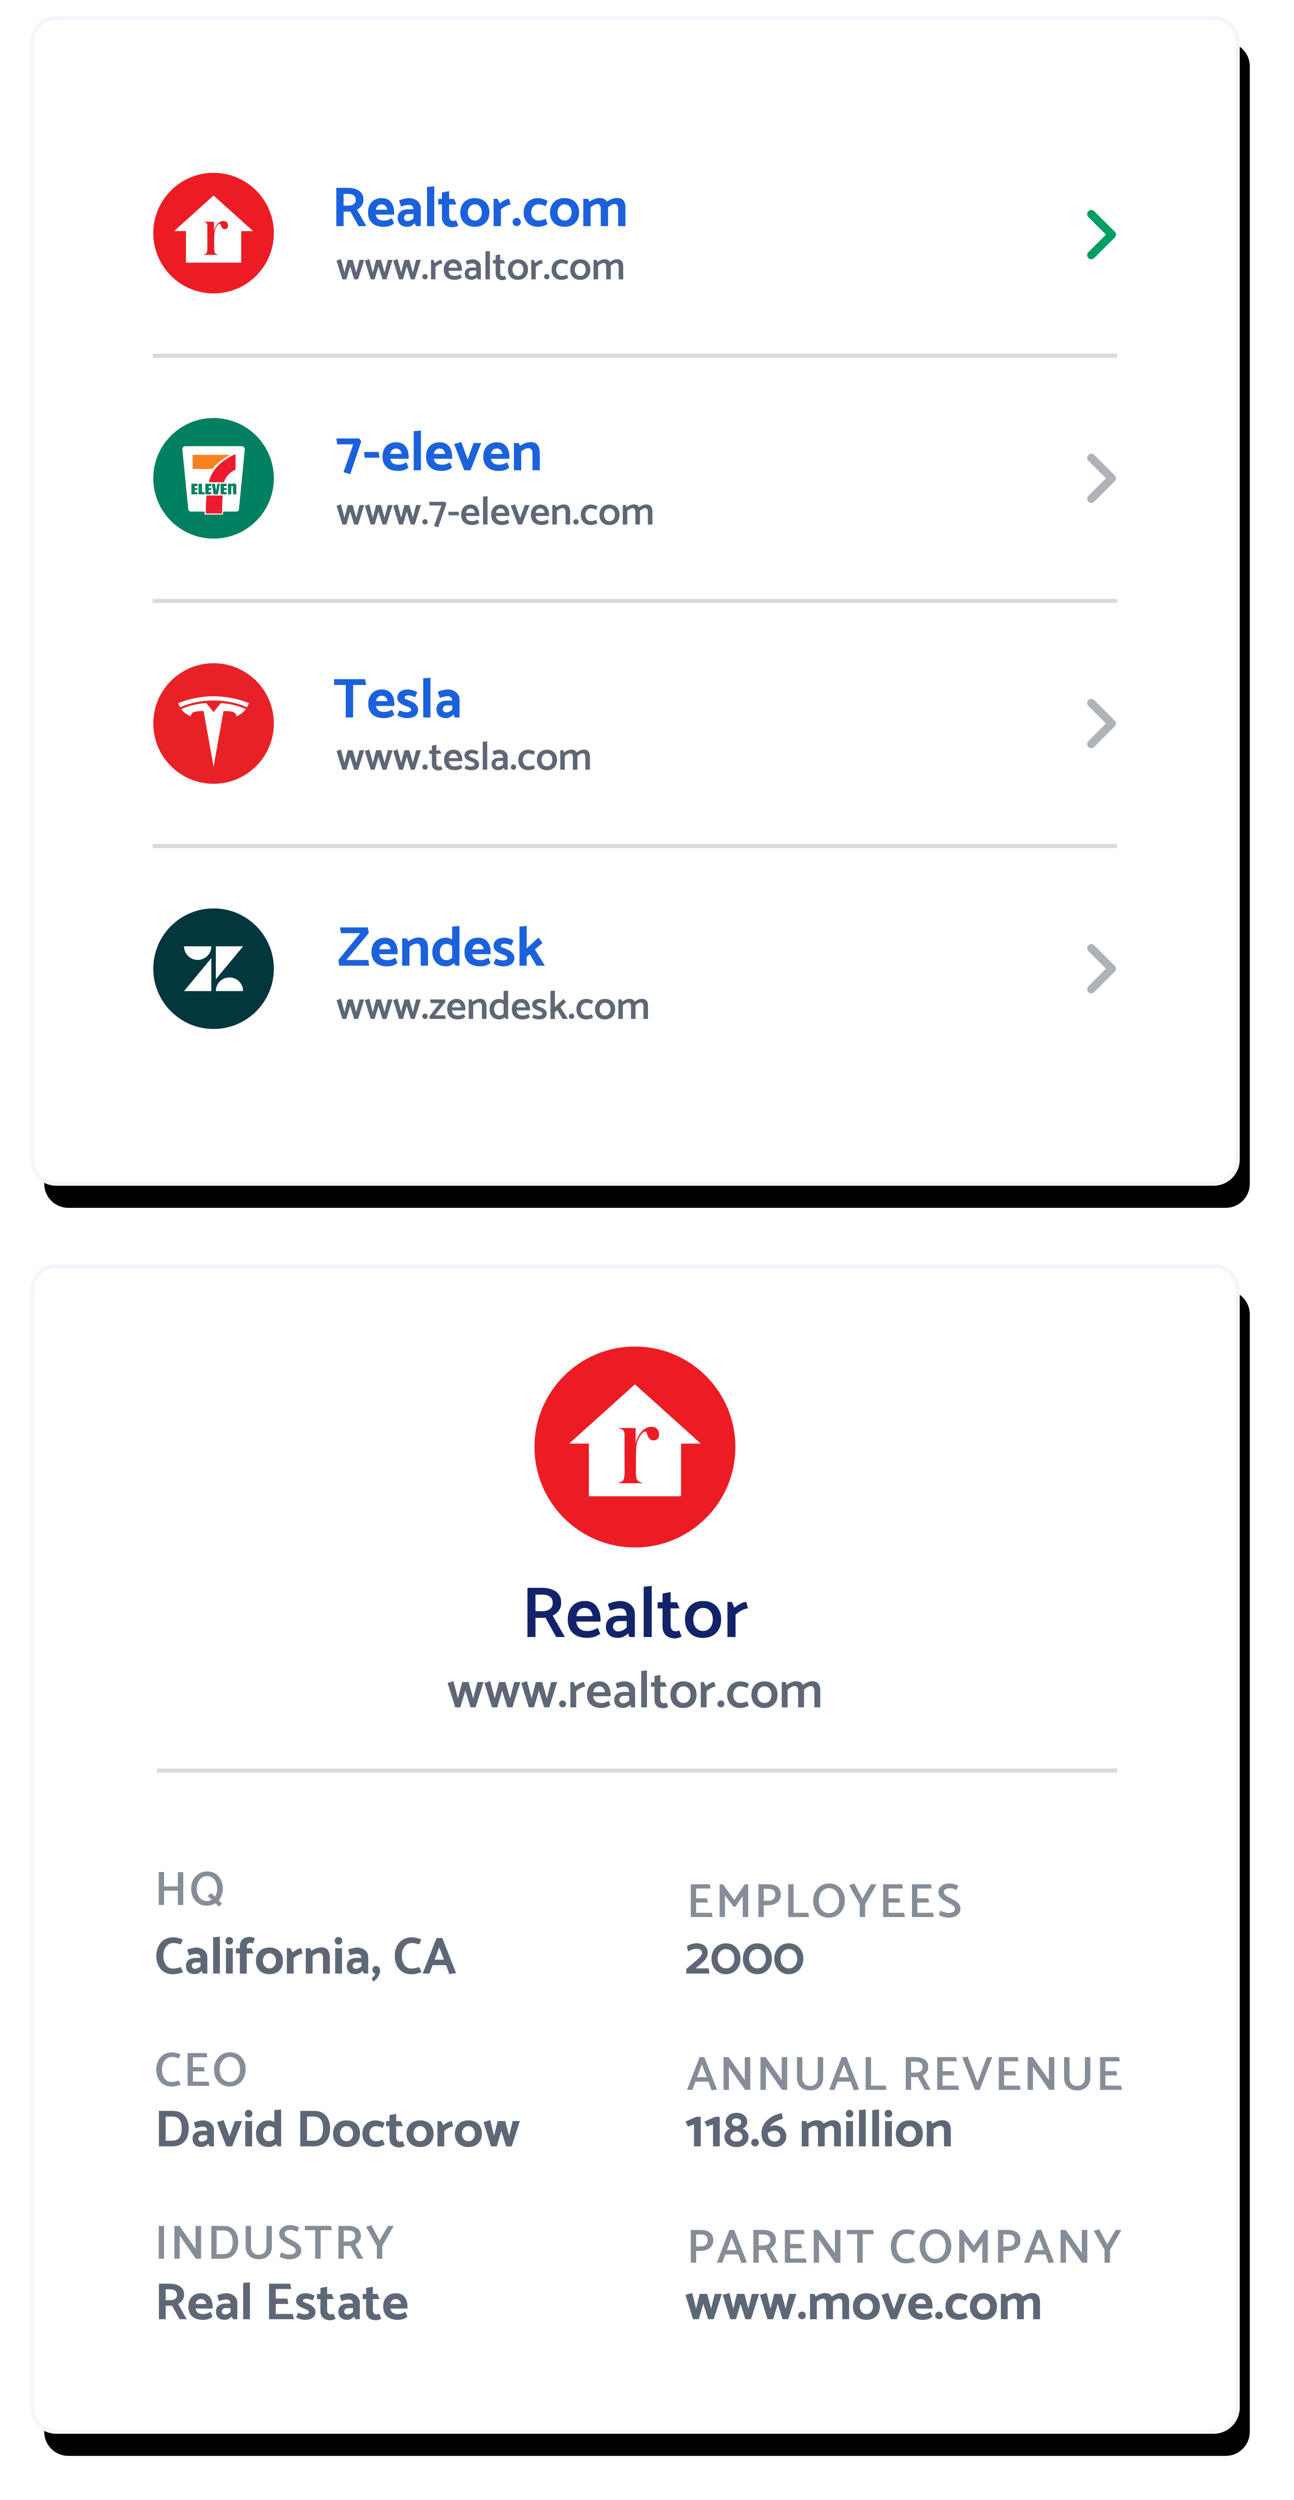 <svg xmlns="http://www.w3.org/2000/svg" xmlns:xlink="http://www.w3.org/1999/xlink" viewBox="0 0 322 622"><defs><filter id="a" width="112.3%" height="112.8%" x="-5.2%" y="-4.3%" filterUnits="objectBoundingBox"><feMorphology in="SourceAlpha" operator="dilate" radius=".5" result="shadowSpreadOuter1"/><feOffset dx="3" dy="6" in="shadowSpreadOuter1" result="shadowOffsetOuter1"/><feGaussianBlur in="shadowOffsetOuter1" result="shadowBlurOuter1" stdDeviation="5"/><feComposite in="shadowBlurOuter1" in2="SourceAlpha" operator="out" result="shadowBlurOuter1"/><feColorMatrix in="shadowBlurOuter1" values="0 0 0 0 0.106 0 0 0 0 0.38 0 0 0 0 0.859 0 0 0 0.1 0"/></filter><filter id="c" width="112.3%" height="112.8%" x="-5.2%" y="-4.3%" filterUnits="objectBoundingBox"><feMorphology in="SourceAlpha" operator="dilate" radius=".5" result="shadowSpreadOuter1"/><feOffset dx="3" dy="6" in="shadowSpreadOuter1" result="shadowOffsetOuter1"/><feGaussianBlur in="shadowOffsetOuter1" result="shadowBlurOuter1" stdDeviation="5"/><feComposite in="shadowBlurOuter1" in2="SourceAlpha" operator="out" result="shadowBlurOuter1"/><feColorMatrix in="shadowBlurOuter1" values="0 0 0 0 0.106 0 0 0 0 0.38 0 0 0 0 0.859 0 0 0 0.1 0"/></filter><path id="b" d="M6 0h288c3.314 0 6 2.686 6 6v278c0 3.314-2.686 6-6 6H6c-3.314 0-6-2.686-6-6V6c0-3.314 2.686-6 6-6z"/><path id="d" d="M6 0h288c3.314 0 6 2.686 6 6v278c0 3.314-2.686 6-6 6H6c-3.314 0-6-2.686-6-6V6c0-3.314 2.686-6 6-6z"/></defs><g fill="none" fill-rule="evenodd" transform="translate(8 4.5)"><use fill="#000" filter="url(#a)" xlink:href="#b"/><use fill="#FFF" stroke="#F2F6FD" xlink:href="#b"/><path fill="#1B61DB" fill-rule="nonzero" d="M77.496 51.758v-3.612h.84c.14 0 .282.002.427.007.145.005.292.002.441-.007l2.016 3.612h1.932l-2.324-4.102c.467-.224.852-.548 1.155-.973.303-.425.455-.931.455-1.519 0-.672-.17-1.223-.511-1.652-.341-.429-.796-.749-1.365-.959-.569-.21-1.204-.315-1.904-.315H75.69v9.52h1.806zm1.148-5.096h-1.148v-2.912h1.12c.401 0 .742.051 1.022.154.28.103.497.264.651.483.154.219.231.506.231.861 0 .336-.082.604-.245.805-.163.201-.385.352-.665.455-.28.103-.602.154-.966.154zm8.868 5.264c.392 0 .74-.035 1.043-.105.303-.07.579-.168.826-.294.247-.126.474-.273.679-.441l-.532-1.316c-.299.177-.602.322-.91.434-.308.112-.663.168-1.064.168-.448 0-.812-.061-1.092-.182-.28-.121-.495-.292-.644-.511-.149-.219-.252-.478-.308-.777h4.578v-.56c0-.644-.11-1.237-.329-1.778-.219-.541-.558-.973-1.015-1.295-.457-.322-1.041-.483-1.75-.483-.7 0-1.307.147-1.82.441-.513.294-.908.709-1.183 1.246-.275.537-.413 1.169-.413 1.897 0 .719.145 1.346.434 1.883.289.537.726.95 1.309 1.239.583.289 1.314.434 2.191.434zm.854-4.242h-2.842c.056-.299.149-.546.28-.742.131-.196.294-.345.49-.448.196-.103.415-.154.658-.154.243 0 .46.049.651.147.191.098.352.245.483.441.131.196.224.448.28.756zm5.046 4.242c.336 0 .656-.084.959-.252.303-.168.581-.383.833-.644l.308.728h1.19v-4.466c0-.485-.133-.917-.399-1.295-.266-.378-.623-.674-1.071-.889-.448-.215-.943-.322-1.484-.322-.187 0-.441.028-.763.084-.322.056-.637.128-.945.217-.308.089-.551.194-.728.315l.49 1.512c.252-.112.565-.215.938-.308.373-.093.719-.14 1.036-.14.336 0 .6.096.791.287.191.191.292.455.301.791v.014h-1.33c-.765.009-1.386.198-1.862.567-.476.369-.714.903-.714 1.603 0 .653.201 1.183.602 1.589.401.406 1.017.609 1.848.609zm-.028-1.442c-.168 0-.315-.035-.441-.105-.126-.07-.226-.163-.301-.28-.075-.117-.112-.24-.112-.371 0-.243.084-.462.252-.658.168-.196.411-.294.728-.294h1.372v1.036c-.233.224-.478.392-.735.504-.257.112-.511.168-.763.168zm6.684 1.274v-9.884l-1.806.154v9.73h1.806zm4.598.28c.149 0 .313-.021.49-.063.177-.042.345-.093.504-.154.159-.061.285-.128.378-.203l-.532-1.316c-.131.056-.257.098-.378.126-.121.028-.243.042-.364.042-.327 0-.574-.112-.742-.336-.168-.224-.252-.513-.252-.868v-2.898h1.792l-.56-1.372h-1.232v-1.946l-1.806.322v1.624h-.91l-.014 1.372h.924v3.22c0 .523.112.966.336 1.33.224.364.534.642.931.833.397.191.875.287 1.435.287zm5.494-.112c.737 0 1.377-.147 1.918-.441.541-.294.961-.712 1.26-1.253.299-.541.448-1.171.448-1.89 0-.728-.149-1.358-.448-1.89-.299-.532-.716-.943-1.253-1.232-.537-.289-1.178-.434-1.925-.434-.728 0-1.365.147-1.911.441-.546.294-.966.709-1.26 1.246-.294.537-.446 1.169-.455 1.897 0 .719.149 1.346.448 1.883.299.537.719.95 1.26 1.239.541.289 1.181.434 1.918.434zm.014-1.554c-.336 0-.639-.086-.91-.259-.271-.173-.481-.408-.63-.707-.149-.299-.224-.644-.224-1.036s.075-.74.224-1.043c.149-.303.357-.544.623-.721.266-.177.567-.266.903-.266.345 0 .649.086.91.259.261.173.467.408.616.707.149.299.224.644.224 1.036 0 .383-.075.728-.224 1.036-.149.308-.352.551-.609.728-.257.177-.558.266-.903.266zm6.474 1.386v-4.144c.261-.233.539-.439.833-.616.294-.177.576-.317.847-.42.271-.103.513-.154.728-.154l-.364-1.456c-.243 0-.506.061-.791.182-.285.121-.562.268-.833.441-.271.173-.499.343-.686.511l-.602-1.134h-.952v6.79h1.82zm3.954 0c.28 0 .516-.098.707-.294.191-.196.287-.439.287-.728 0-.289-.096-.532-.287-.728-.191-.196-.427-.294-.707-.294-.299 0-.548.098-.749.294-.201.196-.301.443-.301.742 0 .28.1.518.301.714.201.196.45.294.749.294zm5.312.168c.196 0 .434-.023.714-.07.28-.047.572-.124.875-.231.303-.107.558-.24.763-.399l-.518-1.316c-.327.149-.635.264-.924.343-.289.079-.583.119-.882.119-.336 0-.639-.086-.91-.259-.271-.173-.481-.408-.63-.707-.149-.299-.224-.644-.224-1.036s.075-.74.224-1.043c.149-.303.357-.544.623-.721.266-.177.567-.266.903-.266.317 0 .618.04.903.119.285.079.59.194.917.343l.518-1.302c-.224-.159-.483-.289-.777-.392-.294-.103-.581-.182-.861-.238-.28-.056-.518-.084-.714-.084-.728 0-1.363.147-1.904.441-.541.294-.959.709-1.253 1.246-.294.537-.446 1.169-.455 1.897 0 .719.149 1.346.448 1.883.299.537.719.95 1.26 1.239.541.289 1.176.434 1.904.434zm6.572 0c.737 0 1.377-.147 1.918-.441.541-.294.961-.712 1.26-1.253.299-.541.448-1.171.448-1.89 0-.728-.149-1.358-.448-1.89-.299-.532-.716-.943-1.253-1.232-.537-.289-1.178-.434-1.925-.434-.728 0-1.365.147-1.911.441-.546.294-.966.709-1.26 1.246-.294.537-.446 1.169-.455 1.897 0 .719.149 1.346.448 1.883.299.537.719.95 1.26 1.239.541.289 1.181.434 1.918.434zm.014-1.554c-.336 0-.639-.086-.91-.259-.271-.173-.481-.408-.63-.707-.149-.299-.224-.644-.224-1.036s.075-.74.224-1.043c.149-.303.357-.544.623-.721.266-.177.567-.266.903-.266.345 0 .649.086.91.259.261.173.467.408.616.707.149.299.224.644.224 1.036 0 .383-.075.728-.224 1.036-.149.308-.352.551-.609.728-.257.177-.558.266-.903.266zm6.474 1.386v-4.69c.159-.112.327-.233.504-.364.177-.131.364-.238.56-.322.196-.084.401-.126.616-.126.205 0 .369.051.49.154.121.103.21.25.266.441.056.191.084.436.084.735v4.172h1.82v-4.536l-.005-.161.152-.108c.11-.079.224-.162.342-.249.177-.131.364-.238.56-.322.196-.084.401-.126.616-.126.205 0 .366.051.483.154.117.103.205.25.266.441.061.191.091.436.091.735v4.172h1.82v-4.536c0-.523-.07-.968-.21-1.337-.14-.369-.369-.651-.686-.847-.317-.196-.747-.294-1.288-.294-.215 0-.46.035-.735.105-.275.07-.562.177-.861.322-.199.096-.396.204-.591.324l-.267.171-.04-.076c-.136-.228-.318-.412-.544-.552-.317-.196-.747-.294-1.288-.294-.205 0-.448.035-.728.105-.28.07-.569.177-.868.322-.299.145-.593.315-.882.511l-.308-.714h-1.19v6.79h1.82z"/><path fill="#5D6775" fill-rule="nonzero" d="M78.184 65l.95-3.21 1 3.21h.97l1.53-4.85h-1.17l-.82 3.13-.88-3.13h-1.22l-.82 3.13-.88-3.31-1.1.37 1.46 4.66h.98zm7.047 0l.95-3.21 1 3.21h.97l1.53-4.85h-1.17l-.82 3.13-.88-3.13h-1.22l-.82 3.13-.88-3.31-1.1.37 1.46 4.66h.98zm7.047 0l.95-3.21 1 3.21h.97l1.53-4.85h-1.17l-.82 3.13-.88-3.13h-1.22l-.82 3.13-.88-3.31-1.1.37 1.46 4.66h.98zm5.487 0c.187 0 .342-.063.465-.19.123-.127.185-.287.185-.48 0-.187-.062-.343-.185-.47-.123-.127-.278-.19-.465-.19-.193 0-.355.065-.485.195s-.195.288-.195.475c0 .187.065.343.195.47.13.127.292.19.485.19zm2.602 0v-3.09c.173-.16.362-.303.565-.43.203-.127.407-.23.61-.31.203-.08.385-.12.545-.12l-.24-.9c-.173 0-.362.043-.565.13-.203.087-.398.192-.585.315-.187.123-.347.242-.48.355l-.37-.8h-.6V65h1.12zm4.764.12c.253 0 .487-.023.7-.07.213-.047.41-.115.59-.205.18-.09.347-.185.5-.285l-.34-.82c-.24.127-.468.23-.685.31-.217.08-.465.12-.745.12-.347 0-.628-.055-.845-.165-.217-.11-.38-.262-.49-.455-.11-.193-.182-.42-.215-.68h3.36v-.24c0-.473-.075-.907-.225-1.3-.15-.393-.385-.71-.705-.95-.32-.24-.73-.36-1.23-.36-.493 0-.918.107-1.275.32-.357.213-.63.512-.82.895-.19.383-.285.832-.285 1.345 0 .507.1.952.3 1.335.2.383.503.68.91.89.407.21.907.315 1.5.315zm.75-3.01h-2.26c.033-.24.098-.443.195-.61.097-.167.227-.295.39-.385.163-.09.348-.135.555-.135.213 0 .395.045.545.135.15.09.273.218.37.385.097.167.165.37.205.61zm3.469 3.01c.253 0 .5-.06.74-.18s.447-.263.62-.43l.17.49h.76v-3.24c0-.327-.092-.623-.275-.89-.183-.267-.428-.475-.735-.625-.307-.15-.65-.225-1.03-.225-.133 0-.31.018-.53.055-.22.037-.437.087-.65.15-.213.063-.383.138-.51.225l.3.92c.187-.08.405-.155.655-.225s.502-.105.755-.105c.313 0 .537.092.67.275.133.183.203.418.21.705v.03h-1.06c-.533.007-.967.14-1.3.4-.333.26-.5.633-.5 1.12 0 .46.14.833.42 1.12.28.287.71.43 1.29.43zm-.02-.89c-.147 0-.273-.032-.38-.095-.107-.063-.188-.145-.245-.245-.057-.1-.085-.207-.085-.32 0-.193.07-.37.21-.53.14-.16.337-.24.59-.24h1.09v.87c-.173.173-.36.31-.56.41-.2.1-.407.15-.62.15zm4.581.77v-7.06l-1.11.11V65h1.11zm3.166.19c.1 0 .208-.013.325-.04.117-.027.227-.06.33-.1.103-.04.185-.08.245-.12l-.31-.83c-.08.033-.163.06-.25.08-.087.02-.173.03-.26.03-.233 0-.407-.078-.52-.235-.113-.157-.17-.358-.17-.605v-2.33h1.22l-.34-.85h-.88v-1.41l-1.12.22v1.19h-.68l.01.85h.67v2.51c0 .353.072.652.215.895.143.243.342.428.595.555.253.127.56.19.92.19zm3.802-.06c.513-.007.957-.115 1.33-.325.373-.21.665-.508.875-.895.21-.387.315-.833.315-1.34 0-.513-.103-.96-.31-1.34-.207-.38-.495-.677-.865-.89-.37-.213-.812-.32-1.325-.32-.507 0-.948.107-1.325.32-.377.213-.668.51-.875.89-.207.38-.31.83-.31 1.35 0 .507.1.952.3 1.335.2.383.487.682.86.895.373.213.817.32 1.33.32zm.01-.97c-.273 0-.513-.068-.72-.205-.207-.137-.363-.325-.47-.565-.107-.24-.16-.513-.16-.82.007-.3.065-.57.175-.81.11-.24.268-.43.475-.57.207-.14.443-.21.71-.21.28 0 .52.068.72.205.2.137.353.325.46.565.107.24.16.513.16.82 0 .3-.055.57-.165.81-.11.24-.265.43-.465.57-.2.14-.44.21-.72.21zm4.433.84v-3.09c.173-.16.362-.303.565-.43.203-.127.407-.23.61-.31.203-.08.385-.12.545-.12l-.24-.9c-.173 0-.362.043-.565.13-.203.087-.398.192-.585.315-.187.123-.347.242-.48.355l-.37-.8h-.6V65h1.12zm2.754 0c.187 0 .342-.063.465-.19.123-.127.185-.287.185-.48 0-.187-.062-.343-.185-.47-.123-.127-.278-.19-.465-.19-.193 0-.355.065-.485.195s-.195.288-.195.475c0 .187.065.343.195.47.13.127.292.19.485.19zm3.672.13c.14 0 .31-.018.51-.055.2-.037.407-.092.62-.165.213-.073.39-.16.53-.26l-.33-.81c-.22.1-.432.178-.635.235-.203.057-.432.085-.685.085-.273 0-.513-.068-.72-.205-.207-.137-.363-.325-.47-.565-.107-.24-.16-.513-.16-.82.007-.3.065-.57.175-.81.11-.24.268-.43.475-.57.207-.14.443-.21.71-.21.253 0 .483.032.69.095.207.063.42.142.64.235l.33-.8c-.153-.107-.335-.197-.545-.27-.21-.073-.415-.128-.615-.165-.2-.037-.367-.055-.5-.055-.507 0-.948.107-1.325.32-.377.213-.668.512-.875.895-.207.383-.31.832-.31 1.345 0 .507.102.952.305 1.335.203.383.492.682.865.895.373.213.813.32 1.32.32zm4.638 0c.513-.007.957-.115 1.33-.325.373-.21.665-.508.875-.895.21-.387.315-.833.315-1.34 0-.513-.103-.96-.31-1.34-.207-.38-.495-.677-.865-.89-.37-.213-.812-.32-1.325-.32-.507 0-.948.107-1.325.32-.377.213-.668.51-.875.89-.207.38-.31.83-.31 1.35 0 .507.1.952.3 1.335.2.383.487.682.86.895.373.213.817.32 1.33.32zm.01-.97c-.273 0-.513-.068-.72-.205-.207-.137-.363-.325-.47-.565-.107-.24-.16-.513-.16-.82.007-.3.065-.57.175-.81.11-.24.268-.43.475-.57.207-.14.443-.21.71-.21.28 0 .52.068.72.205.2.137.353.325.46.565.107.24.16.513.16.82 0 .3-.055.57-.165.81-.11.24-.265.43-.465.57-.2.14-.44.21-.72.21zm4.433.84v-3.39c.14-.107.283-.213.43-.32.147-.107.297-.193.45-.26.153-.067.307-.1.46-.1.173 0 .308.042.405.125.097.083.167.2.21.35.043.15.065.332.065.545V65h1.13v-3.22l-.007-.203.17-.127c.072-.053.146-.107.221-.16.15-.107.302-.193.455-.26.153-.067.303-.1.45-.1.173 0 .308.042.405.125.097.083.167.2.21.35.043.15.065.332.065.545V65h1.13v-3.22c0-.36-.052-.673-.155-.94-.103-.267-.268-.475-.495-.625-.227-.15-.523-.225-.89-.225-.18 0-.373.03-.58.09-.207.06-.413.145-.62.255-.138.073-.27.156-.396.249l-.174.137-.015-.034c-.102-.195-.244-.352-.426-.472-.227-.15-.523-.225-.89-.225-.173 0-.365.03-.575.09-.21.06-.417.145-.62.255-.203.11-.398.242-.585.395l-.2-.58h-.75V65h1.12z"/><g transform="translate(30.146 38.5)"><circle cx="15" cy="15" r="15" fill="#EC1C24"/><path fill="#FFF" fill-rule="nonzero" d="M8.122 22.352v-7.861H5.174L15 5.648l9.826 8.844h-2.948v7.861H8.122z"/><path fill="#EC1C24" fill-rule="nonzero" d="M17.749 14.015c-.473 0-.71-.378-.851-.71-.142-.332-.094-.614-.425-.614-.331 0-1.135.992-1.276 2.317 0 .142-.048 1.04-.048 1.514v1.419c0 .52-.046 1.182.048 1.56.094.521.236.568.614.757.142.047.189.094.283.094v.048H12.5v-.048c.094 0 .142-.047.283-.094.426-.189.52-.236.614-.757.095-.378.048-1.04.048-1.56v-4.919c-.048-.379-.142-.473-.331-.615-.19-.142-.379-.142-.521-.189v-.048h2.412c.095 0 .095.048.095.095v2.176c.236-.946.709-1.561.992-1.845.284-.283.757-.614 1.372-.614.283 0 .614.094.851.331.142.142.284.425.284.804.048.472-.235.898-.85.898z"/></g><g fill="#009E60"><path d="M269.379 54.586c-.402.402-1.053.402-1.455 0l-5.091-5.091c-.402-.402-.402-1.053 0-1.455.402-.402 1.053-.402 1.455 1e-8l5.091 5.091c.402.402.402 1.053 0 1.455z"/><path d="M269.379 53.15c-.402-.402-1.053-.402-1.455 0l-5.091 5.091c-.402.402-.402 1.053 4e-8 1.455.402.402 1.053.402 1.455 4e-8l5.091-5.091c.402-.402.402-1.053 0-1.455z"/></g><g fill="#AEB3BA"><path d="M269.379 115.218c-.402.402-1.053.402-1.455 0l-5.091-5.091c-.402-.402-.402-1.053 0-1.455.402-.402 1.053-.402 1.455 1e-8l5.091 5.091c.402.402.402 1.053 0 1.455z"/><path d="M269.379 113.782c-.402-.402-1.053-.402-1.455 0l-5.091 5.091c-.402.402-.402 1.053 4e-8 1.455.402.402 1.053.402 1.455 4e-8l5.091-5.091c.402-.402.402-1.053 0-1.455z"/></g><g fill="#AEB3BA"><path d="M269.379 176.218c-.402.402-1.053.402-1.455 0l-5.091-5.091c-.402-.402-.402-1.053 0-1.455.402-.402 1.053-.402 1.455 1e-8l5.091 5.091c.402.402.402 1.053 0 1.455z"/><path d="M269.379 174.782c-.402-.402-1.053-.402-1.455 0l-5.091 5.091c-.402.402-.402 1.053 4e-8 1.455.402.402 1.053.402 1.455 4e-8l5.091-5.091c.402-.402.402-1.053 0-1.455z"/></g><g fill="#AEB3BA"><path d="M269.379 237.218c-.402.402-1.053.402-1.455 0l-5.091-5.091c-.402-.402-.402-1.053 0-1.455.402-.402 1.053-.402 1.455 1e-8l5.091 5.091c.402.402.402 1.053 0 1.455z"/><path d="M269.379 235.782c-.402-.402-1.053-.402-1.455 0l-5.091 5.091c-.402.402-.402 1.053 4e-8 1.455.402.402 1.053.402 1.455 4e-8l5.091-5.091c.402-.402.402-1.053 0-1.455z"/></g><path fill="#1B61DB" fill-rule="nonzero" d="M79.162 113.466l2.744-8.162-.532-.728H75.69l.224 1.47h3.99l-2.436 6.93 1.694.49zm7.246-4.088l-.14-1.428h-3.668l.154 1.428h3.654zm4.701 3.29c.392 0 .74-.035 1.043-.105.303-.07.579-.168.826-.294.247-.126.474-.273.679-.441l-.532-1.316c-.299.177-.602.322-.91.434-.308.112-.663.168-1.064.168-.448 0-.812-.061-1.092-.182s-.495-.292-.644-.511c-.149-.219-.252-.478-.308-.777h4.578v-.56c0-.644-.11-1.237-.329-1.778-.219-.541-.558-.973-1.015-1.295-.457-.322-1.041-.483-1.75-.483-.7 0-1.307.147-1.82.441-.513.294-.908.709-1.183 1.246-.275.537-.413 1.169-.413 1.897 0 .719.145 1.346.434 1.883.289.537.726.95 1.309 1.239.583.289 1.314.434 2.191.434zm.854-4.242h-2.842c.056-.299.149-.546.28-.742.131-.196.294-.345.49-.448.196-.103.415-.154.658-.154.243 0 .46.049.651.147.191.098.352.245.483.441.131.196.224.448.28.756zm4.788 4.074v-9.884l-1.806.154v9.73h1.806zm5.19.168c.392 0 .74-.035 1.043-.105.303-.07.579-.168.826-.294.247-.126.474-.273.679-.441l-.532-1.316c-.299.177-.602.322-.91.434-.308.112-.663.168-1.064.168-.448 0-.812-.061-1.092-.182s-.495-.292-.644-.511c-.149-.219-.252-.478-.308-.777h4.578v-.56c0-.644-.11-1.237-.329-1.778-.219-.541-.558-.973-1.015-1.295-.457-.322-1.041-.483-1.75-.483-.7 0-1.307.147-1.82.441-.513.294-.908.709-1.183 1.246-.275.537-.413 1.169-.413 1.897 0 .719.145 1.346.434 1.883.289.537.726.95 1.309 1.239.583.289 1.314.434 2.191.434zm.854-4.242h-2.842c.056-.299.149-.546.28-.742.131-.196.294-.345.49-.448.196-.103.415-.154.658-.154.243 0 .46.049.651.147.191.098.352.245.483.441.131.196.224.448.28.756zm6.286 4.074l2.674-6.79h-1.918l-1.47 4.116-1.568-4.368-1.792.532 2.506 6.51h1.568zm7.103.168c.392 0 .74-.035 1.043-.105.303-.07.579-.168.826-.294.247-.126.474-.273.679-.441l-.532-1.316c-.299.177-.602.322-.91.434-.308.112-.663.168-1.064.168-.448 0-.812-.061-1.092-.182s-.495-.292-.644-.511-.252-.478-.308-.777h4.578v-.56c0-.644-.11-1.237-.329-1.778-.219-.541-.558-.973-1.015-1.295-.457-.322-1.041-.483-1.75-.483-.7 0-1.307.147-1.82.441-.513.294-.908.709-1.183 1.246-.275.537-.413 1.169-.413 1.897 0 .719.145 1.346.434 1.883s.726.95 1.309 1.239c.583.289 1.314.434 2.191.434zm.854-4.242h-2.842c.056-.299.149-.546.28-.742.131-.196.294-.345.49-.448.196-.103.415-.154.658-.154.243 0 .46.049.651.147.191.098.352.245.483.441.131.196.224.448.28.756zm4.662 4.074v-4.69c.159-.112.334-.233.525-.364.191-.131.399-.238.623-.322.224-.084.448-.126.672-.126.299 0 .537.112.714.336.177.224.266.555.266.994v4.172h1.82v-4.256c0-.523-.068-.992-.203-1.407-.135-.415-.369-.744-.7-.987-.331-.243-.805-.364-1.421-.364-.243 0-.511.035-.805.105-.294.07-.597.177-.91.322-.313.145-.614.315-.903.511l-.308-.714h-1.19v6.79h1.82z"/><path fill="#5D6775" fill-rule="nonzero" d="M78.184 126l.95-3.21 1 3.21h.97l1.53-4.85h-1.17l-.82 3.13-.88-3.13h-1.22l-.82 3.13-.88-3.31-1.1.37 1.46 4.66h.98zm7.047 0l.95-3.21 1 3.21h.97l1.53-4.85h-1.17l-.82 3.13-.88-3.13h-1.22l-.82 3.13-.88-3.31-1.1.37 1.46 4.66h.98zm7.047 0l.95-3.21 1 3.21h.97l1.53-4.85h-1.17l-.82 3.13-.88-3.13h-1.22l-.82 3.13-.88-3.31-1.1.37 1.46 4.66h.98zm5.487 0c.187 0 .342-.063.465-.19.123-.127.185-.287.185-.48 0-.187-.062-.343-.185-.47-.123-.127-.278-.19-.465-.19-.193 0-.355.065-.485.195s-.195.288-.195.475c0 .187.065.343.195.47.13.127.292.19.485.19zm3.282.69l2.04-5.88-.34-.47h-3.98l.14.92h2.93l-1.84 5.12 1.05.31zm5.174-2.98l-.1-.89h-2.58l.1.89h2.58zm3.24 2.41c.253 0 .487-.023.7-.07.213-.047.41-.115.59-.205.18-.09.347-.185.5-.285l-.34-.82c-.24.127-.468.23-.685.31-.217.08-.465.12-.745.12-.347 0-.628-.055-.845-.165-.217-.11-.38-.262-.49-.455-.11-.193-.182-.42-.215-.68h3.36v-.24c0-.473-.075-.907-.225-1.3-.15-.393-.385-.71-.705-.95-.32-.24-.73-.36-1.23-.36-.493 0-.918.107-1.275.32-.357.213-.63.512-.82.895-.19.383-.285.832-.285 1.345 0 .507.1.952.3 1.335.2.383.503.68.91.89.407.21.907.315 1.5.315zm.75-3.01h-2.26c.033-.24.098-.443.195-.61.097-.167.227-.295.39-.385.163-.09.348-.135.555-.135.213 0 .395.045.545.135.15.09.273.218.37.385.097.167.165.37.205.61zm3.099 2.89v-7.06l-1.11.11V126h1.11zm3.626.12c.253 0 .487-.023.7-.07.213-.047.41-.115.59-.205.18-.09.347-.185.5-.285l-.34-.82c-.24.127-.468.23-.685.31-.217.08-.465.12-.745.12-.347 0-.628-.055-.845-.165-.217-.11-.38-.262-.49-.455-.11-.193-.182-.42-.215-.68h3.36v-.24c0-.473-.075-.907-.225-1.3-.15-.393-.385-.71-.705-.95-.32-.24-.73-.36-1.23-.36-.493 0-.918.107-1.275.32-.357.213-.63.512-.82.895-.19.383-.285.832-.285 1.345 0 .507.1.952.3 1.335.2.383.503.68.91.89.407.21.907.315 1.5.315zm.75-3.01h-2.26c.033-.24.098-.443.195-.61s.227-.295.39-.385c.163-.09.348-.135.555-.135.213 0 .395.045.545.135.15.09.273.218.37.385s.165.37.205.61zm4.209 2.89l1.87-4.85h-1.18l-1.16 3.23-1.24-3.41-1.09.36 1.8 4.67h1zm4.915.12c.253 0 .487-.023.7-.07.213-.047.41-.115.59-.205.18-.09.347-.185.5-.285l-.34-.82c-.24.127-.468.23-.685.31-.217.08-.465.12-.745.12-.347 0-.628-.055-.845-.165-.217-.11-.38-.262-.49-.455-.11-.193-.182-.42-.215-.68h3.36v-.24c0-.473-.075-.907-.225-1.3-.15-.393-.385-.71-.705-.95-.32-.24-.73-.36-1.23-.36-.493 0-.918.107-1.275.32-.357.213-.63.512-.82.895-.19.383-.285.832-.285 1.345 0 .507.1.952.3 1.335.2.383.503.68.91.89.407.21.907.315 1.5.315zm.75-3.01h-2.26c.033-.24.098-.443.195-.61.097-.167.227-.295.39-.385.163-.09.348-.135.555-.135.213 0 .395.045.545.135.15.09.273.218.37.385.097.167.165.37.205.61zm3.009 2.89v-3.39c.14-.107.287-.213.44-.32.153-.107.315-.193.485-.26.17-.067.335-.1.495-.1.267 0 .458.09.575.27.117.18.175.43.175.75V126h1.13v-3.12c0-.36-.052-.682-.155-.965-.103-.283-.272-.508-.505-.675-.233-.167-.55-.25-.95-.25-.193 0-.4.03-.62.09-.22.06-.435.145-.645.255-.21.11-.408.242-.595.395l-.2-.58h-.75V126h1.12zm4.771 0c.187 0 .342-.063.465-.19.123-.127.185-.287.185-.48 0-.187-.062-.343-.185-.47-.123-.127-.278-.19-.465-.19-.193 0-.355.065-.485.195s-.195.288-.195.475c0 .187.065.343.195.47.13.127.292.19.485.19zm3.672.13c.14 0 .31-.018.51-.055.2-.037.407-.092.62-.165.213-.073.39-.16.53-.26l-.33-.81c-.22.1-.432.178-.635.235-.203.057-.432.085-.685.085-.273 0-.513-.068-.72-.205-.207-.137-.363-.325-.47-.565-.107-.24-.16-.513-.16-.82.007-.3.065-.57.175-.81.11-.24.268-.43.475-.57.207-.14.443-.21.71-.21.253 0 .483.032.69.095.207.063.42.142.64.235l.33-.8c-.153-.107-.335-.197-.545-.27-.21-.073-.415-.128-.615-.165-.2-.037-.367-.055-.5-.055-.507 0-.948.107-1.325.32-.377.213-.668.512-.875.895-.207.383-.31.832-.31 1.345 0 .507.102.952.305 1.335.203.383.492.682.865.895.373.213.813.32 1.32.32zm4.638 0c.513-.007.957-.115 1.33-.325.373-.21.665-.508.875-.895.21-.387.315-.833.315-1.34 0-.513-.103-.96-.31-1.34-.207-.38-.495-.677-.865-.89s-.812-.32-1.325-.32c-.507 0-.948.107-1.325.32-.377.213-.668.51-.875.89-.207.38-.31.83-.31 1.35 0 .507.1.952.3 1.335.2.383.487.682.86.895.373.213.817.32 1.33.32zm.01-.97c-.273 0-.513-.068-.72-.205-.207-.137-.363-.325-.47-.565-.107-.24-.16-.513-.16-.82.007-.3.065-.57.175-.81.11-.24.268-.43.475-.57.207-.14.443-.21.71-.21.28 0 .52.068.72.205.2.137.353.325.46.565.107.24.16.513.16.82 0 .3-.055.57-.165.81-.11.24-.265.43-.465.57-.2.14-.44.21-.72.21zm4.433.84v-3.39c.14-.107.283-.213.43-.32.147-.107.297-.193.45-.26.153-.067.307-.1.46-.1.173 0 .308.042.405.125.097.083.167.2.21.35.043.15.065.332.065.545V126h1.13v-3.22l-.007-.203.171-.127c.072-.053.146-.107.221-.16.15-.107.302-.193.455-.26.153-.067.303-.1.45-.1.173 0 .308.042.405.125.097.083.167.2.21.35.043.15.065.332.065.545V126h1.13v-3.22c0-.36-.052-.673-.155-.94-.103-.267-.268-.475-.495-.625-.227-.15-.523-.225-.89-.225-.18 0-.373.03-.58.09-.207.06-.413.145-.62.255-.138.073-.27.156-.396.249l-.174.137-.015-.034c-.102-.195-.244-.352-.426-.472-.227-.15-.523-.225-.89-.225-.173 0-.365.03-.575.09-.21.06-.417.145-.62.255-.203.11-.398.242-.585.395l-.2-.58h-.75V126h1.12z"/><circle cx="15" cy="15" r="15" fill="#008061" transform="translate(30.146 99.5)"/><g fill-rule="nonzero"><path fill="#FFF" d="M47.503 122.778v.744h-4.588v-.746h-3.472c-.339 0-.616-.355-.616-.792L37.375 107.292c0-.437.339-.792.758-.792H52.162c.416 0 .755.355.755.792l-1.436 14.692c0 .437-.276.792-.616.792l-3.362.001h0z"/><path fill="#F5821F" d="M39.93 108.651H49.322c-.925.347-3.74 2.253-4.443 3.534h-4.941l-.008-3.534z"/><path fill="#ED1B2D" d="M47.415 118.778c-.134 1.28-.14 2.838-.14 4.476h-4.071c0-1.637.068-3.196.202-4.476H47.415z"/><path fill="#008061" d="M41.118 116.928v.496h-.651v.497h.651v.568h-1.489v-2.646h1.489v.59h-.651v.495zM44.578 116.928v.496h-.648v.497h.648v.568h-1.485v-2.646h1.485v.59h-.648v.495zM48.392 116.928v.496h-.651v.497h.651v.568h-1.488v-2.646h1.488v.59h-.651v.495zM42.234 115.843v2.078h.651v.568h-1.488v-2.646zM45.779 117.632l-.317-1.789h-.73l.415 2.646h1.076l.503-2.646h-.621zM48.745 115.843h.804v2.646h-.804zM49.549 116.629c.044-.29.454-.212.454-.047v1.907h.807v-2.243c0-.475-.67-.667-1.256-.248l-.005.63v-0z"/><path fill="#ED1B2D" d="M47.793 115.471c.082-1.013 1.469-2.666 2.812-3.1v-3.906c-3.696 1.654-6.098 4.154-6.618 6.997l3.806.01h0z"/></g><path fill="#1B61DB" fill-rule="nonzero" d="M79.872 174v-8.092h3.262l-.294-1.428h-7.7v1.428h2.898V174h1.834zm7.689.168c.392 0 .74-.035 1.043-.105.303-.07.579-.168.826-.294.247-.126.474-.273.679-.441l-.532-1.316c-.299.177-.602.322-.91.434-.308.112-.663.168-1.064.168-.448 0-.812-.061-1.092-.182s-.495-.292-.644-.511c-.149-.219-.252-.478-.308-.777h4.578v-.56c0-.644-.11-1.237-.329-1.778-.219-.541-.558-.973-1.015-1.295-.457-.322-1.041-.483-1.75-.483-.7 0-1.307.147-1.82.441-.513.294-.908.709-1.183 1.246-.275.537-.413 1.169-.413 1.897 0 .719.145 1.346.434 1.883.289.537.726.95 1.309 1.239.583.289 1.314.434 2.191.434zm.854-4.242h-2.842c.056-.299.149-.546.28-.742.131-.196.294-.345.49-.448.196-.103.415-.154.658-.154.243 0 .46.049.651.147.191.098.352.245.483.441.131.196.224.448.28.756zm4.802 4.242c.924 0 1.626-.187 2.107-.56.481-.373.721-.891.721-1.554 0-.401-.114-.749-.343-1.043-.229-.294-.518-.548-.868-.763-.35-.215-.716-.383-1.099-.504-.233-.084-.469-.18-.707-.287-.238-.107-.352-.231-.343-.371 0-.159.077-.296.231-.413.154-.117.348-.175.581-.175.308 0 .602.042.882.126.28.084.583.196.91.336l.546-1.218c-.224-.159-.481-.289-.77-.392-.289-.103-.572-.182-.847-.238-.275-.056-.511-.084-.707-.084-.821 0-1.468.184-1.939.553-.471.369-.707.875-.707 1.519 0 .373.114.695.343.966.229.271.518.497.868.679.35.182.698.334 1.043.455.261.075.478.159.651.252.173.093.306.194.399.301.093.107.14.226.14.357 0 .131-.063.24-.189.329-.126.089-.273.154-.441.196-.168.042-.331.063-.49.063-.168 0-.348-.019-.539-.056-.191-.037-.39-.091-.595-.161-.205-.07-.42-.147-.644-.231l-.546 1.218c.215.159.469.292.763.399.294.107.586.184.875.231.289.047.527.07.714.07zm5.9-.168v-9.884l-1.806.154V174h1.806zm3.944.168c.336 0 .656-.084.959-.252.303-.168.581-.383.833-.644l.308.728h1.19v-4.466c0-.485-.133-.917-.399-1.295-.266-.378-.623-.674-1.071-.889-.448-.215-.943-.322-1.484-.322-.187 0-.441.028-.763.084-.322.056-.637.128-.945.217-.308.089-.551.194-.728.315l.49 1.512c.252-.112.565-.215.938-.308.373-.093.719-.14 1.036-.14.336 0 .6.096.791.287.191.191.292.455.301.791v.014h-1.33c-.765.009-1.386.198-1.862.567-.476.369-.714.903-.714 1.603 0 .653.201 1.183.602 1.589.401.406 1.017.609 1.848.609zm-.028-1.442c-.168 0-.315-.035-.441-.105-.126-.07-.226-.163-.301-.28-.075-.117-.112-.24-.112-.371 0-.243.084-.462.252-.658.168-.196.411-.294.728-.294h1.372v1.036c-.233.224-.478.392-.735.504-.257.112-.511.168-.763.168z"/><path fill="#5D6775" fill-rule="nonzero" d="M78.184 187l.95-3.21 1 3.21h.97l1.53-4.85h-1.17l-.82 3.13-.88-3.13h-1.22l-.82 3.13-.88-3.31-1.1.37 1.46 4.66h.98zm7.047 0l.95-3.21 1 3.21h.97l1.53-4.85h-1.17l-.82 3.13-.88-3.13h-1.22l-.82 3.13-.88-3.31-1.1.37 1.46 4.66h.98zm7.047 0l.95-3.21 1 3.21h.97l1.53-4.85h-1.17l-.82 3.13-.88-3.13h-1.22l-.82 3.13-.88-3.31-1.1.37 1.46 4.66h.98zm5.487 0c.187 0 .342-.063.465-.19.123-.127.185-.287.185-.48 0-.187-.062-.343-.185-.47-.123-.127-.278-.19-.465-.19-.193 0-.355.065-.485.195s-.195.288-.195.475c0 .187.065.343.195.47.13.127.292.19.485.19zm3.432.19c.1 0 .208-.013.325-.04.117-.027.227-.06.33-.1.103-.04.185-.08.245-.12l-.31-.83c-.08.033-.163.06-.25.08-.087.02-.173.03-.26.03-.233 0-.407-.078-.52-.235-.113-.157-.17-.358-.17-.605v-2.33h1.22l-.34-.85h-.88v-1.41l-1.12.22v1.19h-.68l.01.85h.67v2.51c0 .353.072.652.215.895.143.243.342.428.595.555.253.127.56.19.92.19zm4.022-.07c.253 0 .487-.023.7-.07.213-.047.41-.115.59-.205.18-.09.347-.185.5-.285l-.34-.82c-.24.127-.468.23-.685.31-.217.08-.465.12-.745.12-.347 0-.628-.055-.845-.165-.217-.11-.38-.262-.49-.455-.11-.193-.182-.42-.215-.68h3.36v-.24c0-.473-.075-.907-.225-1.3-.15-.393-.385-.71-.705-.95-.32-.24-.73-.36-1.23-.36-.493 0-.918.107-1.275.32-.357.213-.63.512-.82.895-.19.383-.285.832-.285 1.345 0 .507.1.952.3 1.335.2.383.503.68.91.89.407.21.907.315 1.5.315zm.75-3.01h-2.26c.033-.24.098-.443.195-.61.097-.167.227-.295.39-.385.163-.09.348-.135.555-.135.213 0 .395.045.545.135.15.09.273.218.37.385.097.167.165.37.205.61zm3.259 3.02c.647 0 1.14-.132 1.48-.395.34-.263.51-.625.51-1.085 0-.28-.082-.522-.245-.725-.163-.203-.37-.38-.62-.53-.25-.15-.508-.268-.775-.355-.233-.08-.438-.167-.615-.26-.177-.093-.265-.203-.265-.33 0-.147.068-.27.205-.37.137-.1.308-.15.515-.15.247 0 .47.032.67.095.2.063.403.145.61.245l.35-.77c-.147-.107-.32-.195-.52-.265s-.397-.123-.59-.16c-.193-.037-.36-.055-.5-.055-.58 0-1.037.128-1.37.385-.333.257-.5.612-.5 1.065 0 .26.082.485.245.675.163.19.368.348.615.475.247.127.497.237.75.33.2.053.37.118.51.195.14.077.25.16.33.25.08.09.12.188.12.295 0 .107-.043.2-.13.28-.087.08-.2.14-.34.18-.14.04-.29.06-.45.06-.14 0-.28-.013-.42-.04-.14-.027-.283-.065-.43-.115-.147-.05-.293-.105-.44-.165l-.34.77c.147.1.32.187.52.26.2.073.403.127.61.16.207.033.377.05.51.05zm4.013-.13v-7.06l-1.11.11V187h1.11zm2.796.12c.253 0 .5-.06.74-.18s.447-.263.62-.43l.17.49h.76v-3.24c0-.327-.092-.623-.275-.89-.183-.267-.428-.475-.735-.625-.307-.15-.65-.225-1.03-.225-.133 0-.31.018-.53.055-.22.037-.437.087-.65.15-.213.063-.383.138-.51.225l.3.92c.187-.08.405-.155.655-.225s.502-.105.755-.105c.313 0 .537.092.67.275.133.183.203.418.21.705v.03h-1.06c-.533.007-.967.14-1.3.4-.333.26-.5.633-.5 1.12 0 .46.14.833.42 1.12.28.287.71.43 1.29.43zm-.02-.89c-.147 0-.273-.032-.38-.095-.107-.063-.188-.145-.245-.245-.057-.1-.085-.207-.085-.32 0-.193.07-.37.21-.53.14-.16.337-.24.59-.24h1.09v.87c-.173.173-.36.31-.56.41-.2.1-.407.15-.62.15zm3.771.77c.187 0 .342-.063.465-.19.123-.127.185-.287.185-.48 0-.187-.062-.343-.185-.47-.123-.127-.278-.19-.465-.19-.193 0-.355.065-.485.195s-.195.288-.195.475c0 .187.065.343.195.47.13.127.292.19.485.19zm3.672.13c.14 0 .31-.018.51-.055.2-.037.407-.092.62-.165.213-.073.39-.16.53-.26l-.33-.81c-.22.1-.432.178-.635.235-.203.057-.432.085-.685.085-.273 0-.513-.068-.72-.205-.207-.137-.363-.325-.47-.565-.107-.24-.16-.513-.16-.82.007-.3.065-.57.175-.81.11-.24.268-.43.475-.57.207-.14.443-.21.71-.21.253 0 .483.032.69.095.207.063.42.142.64.235l.33-.8c-.153-.107-.335-.197-.545-.27-.21-.073-.415-.128-.615-.165-.2-.037-.367-.055-.5-.055-.507 0-.948.107-1.325.32s-.668.512-.875.895c-.207.383-.31.832-.31 1.345 0 .507.102.952.305 1.335.203.383.492.682.865.895.373.213.813.32 1.32.32zm4.638 0c.513-.007.957-.115 1.33-.325.373-.21.665-.508.875-.895.21-.387.315-.833.315-1.34 0-.513-.103-.96-.31-1.34-.207-.38-.495-.677-.865-.89s-.812-.32-1.325-.32c-.507 0-.948.107-1.325.32-.377.213-.668.51-.875.89-.207.38-.31.83-.31 1.35 0 .507.1.952.3 1.335.2.383.487.682.86.895.373.213.817.32 1.33.32zm.01-.97c-.273 0-.513-.068-.72-.205-.207-.137-.363-.325-.47-.565-.107-.24-.16-.513-.16-.82.007-.3.065-.57.175-.81.11-.24.268-.43.475-.57.207-.14.443-.21.71-.21.28 0 .52.068.72.205.2.137.353.325.46.565.107.24.16.513.16.82 0 .3-.055.57-.165.81-.11.24-.265.43-.465.57-.2.14-.44.21-.72.21zm4.433.84v-3.39c.14-.107.283-.213.43-.32.147-.107.297-.193.45-.26s.307-.1.46-.1c.173 0 .308.042.405.125.097.083.167.2.21.35.043.15.065.332.065.545V187h1.13v-3.22l-.007-.202.171-.128c.072-.053.146-.107.221-.16.15-.107.302-.193.455-.26s.303-.1.45-.1c.173 0 .308.042.405.125.097.083.167.2.21.35.043.15.065.332.065.545V187h1.13v-3.22c0-.36-.052-.673-.155-.94-.103-.267-.268-.475-.495-.625-.227-.15-.523-.225-.89-.225-.18 0-.373.03-.58.09-.207.06-.413.145-.62.255-.138.073-.27.156-.396.249l-.174.137-.015-.034c-.102-.195-.244-.352-.426-.472-.227-.15-.523-.225-.89-.225-.173 0-.365.03-.575.09-.21.06-.417.145-.62.255-.203.11-.398.242-.585.395l-.2-.58h-.75V187h1.12z"/><circle cx="45.146" cy="175.5" r="15" fill="#E82127"/><g fill="#FFF" fill-rule="nonzero"><path d="M45.147 186.281l2.467-13.877c2.352 0 3.094.258 3.201 1.311 0 0 1.578-.588 2.373-1.783-3.105-1.439-6.225-1.504-6.225-1.504l-1.821 2.217.004-0-1.821-2.218s-3.12.065-6.225 1.504c.795 1.195 2.373 1.783 2.373 1.783.108-1.053.849-1.311 3.185-1.312L45.147 186.281"/><path d="M45.146 169.787c2.51-.019 5.383.388 8.324 1.67.393-.708.494-1.02.494-1.02-3.215-1.272-6.226-1.707-8.819-1.718-2.593.011-5.604.446-8.818 1.718 0 0 .143.385.494 1.02 2.941-1.282 5.814-1.689 8.324-1.67h0"/></g><path fill="#FFF" fill-rule="nonzero" d="M45.146 242.043c-.87.974-1.998 1.945-3.306 2.103l-.001-.006c-1.287.539-3.773-.798-3.773-3.225 0-1.606 2.061-5.161 4.244-9.749.575-1.192 1.17-2.425 2.83-2.425 1.672 0 2.241 1.178 2.942 2.63 4.144 8.262 4.144 8.718 4.144 9.544.001 2.84-3.516 5.113-7.079 1.127zm6.113-1.127c0-1.265-4.113-9.263-4.147-9.329-.595-1.234-.953-1.878-1.959-1.878-1.19 0-1.498.949-2.073 2.088-4.046 8.066-4.046 8.508-4.046 9.119 0 1.931 2.375 3.904 5.472.392-1.286-1.661-1.938-3.088-1.938-4.242 0-1.765 1.297-2.689 2.579-2.689s2.579.923 2.579 2.689c0 1.154-.652 2.581-1.938 4.242 2.967 3.365 5.472 1.648 5.472-.392zm-6.113-5.571c-.802 0-1.612.533-1.612 1.722 0 .887.556 2.09 1.612 3.487 1.056-1.397 1.612-2.601 1.612-3.487 0-1.189-.81-1.722-1.612-1.722z"/><path fill="#D7D9DD" d="M30 83.5h240v1H30zM30 144.5h240v1H30zM30 205.5h240v1H30z"/><path fill="#1B61DB" fill-rule="nonzero" d="M83.868 235.754l-.21-1.414H78.17l5.586-6.678-.21-1.428h-6.944l.224 1.428h4.816l-5.432 6.678.21 1.414h7.448zm4.503.168c.392 0 .74-.035 1.043-.105.303-.07.579-.168.826-.294.247-.126.474-.273.679-.441l-.532-1.316c-.299.177-.602.322-.91.434-.308.112-.663.168-1.064.168-.448 0-.812-.061-1.092-.182s-.495-.292-.644-.511c-.149-.219-.252-.478-.308-.777h4.578v-.56c0-.644-.11-1.237-.329-1.778-.219-.541-.558-.973-1.015-1.295-.457-.322-1.041-.483-1.75-.483-.7 0-1.307.147-1.82.441-.513.294-.908.709-1.183 1.246-.275.537-.413 1.169-.413 1.897 0 .719.145 1.346.434 1.883.289.537.726.95 1.309 1.239.583.289 1.314.434 2.191.434zm.854-4.242h-2.842c.056-.299.149-.546.28-.742.131-.196.294-.345.49-.448.196-.103.415-.154.658-.154.243 0 .46.049.651.147.191.098.352.245.483.441.131.196.224.448.28.756zm4.662 4.074v-4.69c.159-.112.334-.233.525-.364.191-.131.399-.238.623-.322.224-.084.448-.126.672-.126.299 0 .537.112.714.336.177.224.266.555.266.994v4.172h1.82v-4.256c0-.523-.068-.992-.203-1.407-.135-.415-.369-.744-.7-.987-.331-.243-.805-.364-1.421-.364-.243 0-.511.035-.805.105-.294.07-.597.177-.91.322-.313.145-.614.315-.903.511l-.308-.714h-1.19v6.79h1.82zm9.108.168c.327 0 .632-.051.917-.154.285-.103.553-.25.805-.441l.185-.149.049-.046.424.622h.952v-9.884l-1.82.154-0 3.214-.105-.064c-.142-.079-.292-.149-.448-.21-.313-.121-.614-.182-.903-.182-.728 0-1.351.152-1.869.455s-.915.723-1.19 1.26c-.275.537-.413 1.164-.413 1.883 0 .709.138 1.33.413 1.862.275.532.67.945 1.183 1.239.513.294 1.12.441 1.82.441zm.07-1.554c-.327 0-.614-.086-.861-.259-.247-.173-.434-.408-.56-.707-.126-.299-.189-.639-.189-1.022 0-.401.063-.754.189-1.057.126-.303.31-.544.553-.721.243-.177.537-.266.882-.266.308 0 .604.068.889.203.163.077.334.192.513.344l.026.023v2.886c-.188.145-.368.262-.539.352-.285.149-.586.224-.903.224zm8.451 1.554c.392 0 .74-.035 1.043-.105.303-.07.579-.168.826-.294.247-.126.474-.273.679-.441l-.532-1.316c-.299.177-.602.322-.91.434-.308.112-.663.168-1.064.168-.448 0-.812-.061-1.092-.182s-.495-.292-.644-.511c-.149-.219-.252-.478-.308-.777h4.578v-.56c0-.644-.11-1.237-.329-1.778-.219-.541-.558-.973-1.015-1.295-.457-.322-1.041-.483-1.75-.483-.7 0-1.307.147-1.82.441-.513.294-.908.709-1.183 1.246-.275.537-.413 1.169-.413 1.897 0 .719.145 1.346.434 1.883.289.537.726.95 1.309 1.239.583.289 1.314.434 2.191.434zm.854-4.242h-2.842c.056-.299.149-.546.28-.742.131-.196.294-.345.49-.448.196-.103.415-.154.658-.154.243 0 .46.049.651.147.191.098.352.245.483.441.131.196.224.448.28.756zm4.802 4.242c.924 0 1.626-.187 2.107-.56.481-.373.721-.891.721-1.554 0-.401-.114-.749-.343-1.043-.229-.294-.518-.548-.868-.763-.35-.215-.716-.383-1.099-.504-.233-.084-.469-.18-.707-.287-.238-.107-.352-.231-.343-.371 0-.159.077-.296.231-.413.154-.117.348-.175.581-.175.308 0 .602.042.882.126.28.084.583.196.91.336l.546-1.218c-.224-.159-.481-.289-.77-.392-.289-.103-.572-.182-.847-.238-.275-.056-.511-.084-.707-.084-.821 0-1.468.184-1.939.553-.471.369-.707.875-.707 1.519 0 .373.114.695.343.966.229.271.518.497.868.679.35.182.698.334 1.043.455.261.075.478.159.651.252.173.093.306.194.399.301.093.107.14.226.14.357 0 .131-.063.24-.189.329-.126.089-.273.154-.441.196-.168.042-.331.063-.49.063-.168 0-.348-.019-.539-.056-.191-.037-.39-.091-.595-.161-.205-.07-.42-.147-.644-.231l-.546 1.218c.215.159.469.292.763.399.294.107.586.184.875.231.289.047.527.07.714.07zm5.9-.168v-2.226l.742-.63 1.694 2.856h2.086l-2.492-4.032 1.904-1.652-1.022-1.302-2.912 2.674v-5.572l-1.806.154v9.73h1.806z"/><path fill="#5D6775" fill-rule="nonzero" d="M78.184 249l.95-3.21 1 3.21h.97l1.53-4.85h-1.17l-.82 3.13-.88-3.13h-1.22l-.82 3.13-.88-3.31-1.1.37 1.46 4.66h.98zm7.047 0l.95-3.21 1 3.21h.97l1.53-4.85h-1.17l-.82 3.13-.88-3.13h-1.22l-.82 3.13-.88-3.31-1.1.37 1.46 4.66h.98zm7.047 0l.95-3.21 1 3.21h.97l1.53-4.85h-1.17l-.82 3.13-.88-3.13h-1.22l-.82 3.13-.88-3.31-1.1.37 1.46 4.66h.98zm5.487 0c.187 0 .342-.063.465-.19.123-.127.185-.287.185-.48 0-.187-.062-.343-.185-.47-.123-.127-.278-.19-.465-.19-.193 0-.355.065-.485.195s-.195.288-.195.475c0 .187.065.343.195.47.13.127.292.19.485.19zm5.122 0l-.1-.9h-2.56l2.61-3.32-.06-.63h-3.79l.23.92h2.17l-2.56 3.34.14.59h3.92zm3.109.12c.253 0 .487-.023.7-.07.213-.047.41-.115.59-.205.18-.09.347-.185.5-.285l-.34-.82c-.24.127-.468.23-.685.31-.217.08-.465.12-.745.12-.347 0-.628-.055-.845-.165-.217-.11-.38-.262-.49-.455-.11-.193-.182-.42-.215-.68h3.36v-.24c0-.473-.075-.907-.225-1.3-.15-.393-.385-.71-.705-.95-.32-.24-.73-.36-1.23-.36-.493 0-.918.107-1.275.32-.357.213-.63.512-.82.895-.19.383-.285.832-.285 1.345 0 .507.1.952.3 1.335.2.383.503.68.91.89.407.21.907.315 1.5.315zm.75-3.01h-2.26c.033-.24.098-.443.195-.61.097-.167.227-.295.39-.385.163-.09.348-.135.555-.135.213 0 .395.045.545.135.15.09.273.218.37.385.097.167.165.37.205.61zm3.009 2.89v-3.39c.14-.107.287-.213.44-.32.153-.107.315-.193.485-.26.17-.067.335-.1.495-.1.267 0 .458.09.575.27.117.18.175.43.175.75V249h1.13v-3.12c0-.36-.052-.682-.155-.965-.103-.283-.272-.508-.505-.675-.233-.167-.55-.25-.95-.25-.193 0-.4.03-.62.09-.22.06-.435.145-.645.255-.21.11-.408.242-.595.395l-.2-.58h-.75V249h1.12zm6.491.13c.187 0 .382-.035.585-.105.203-.07.402-.172.595-.305l.141-.105.025-.023.244.408h.61v-7.05l-1.13.1-0 2.289c-.153-.09-.31-.162-.47-.214-.213-.07-.407-.105-.58-.105-.5 0-.933.107-1.3.32-.367.213-.648.51-.845.89-.197.38-.295.823-.295 1.33 0 .52.097.972.29 1.355.193.383.472.682.835.895.363.213.795.32 1.295.32zm.02-.97c-.267 0-.498-.068-.695-.205-.197-.137-.345-.325-.445-.565-.1-.24-.15-.517-.15-.83 0-.3.05-.568.15-.805.1-.237.248-.425.445-.565.197-.14.432-.21.705-.21.253 0 .485.053.695.16.084.043.169.097.254.163l.09.077v2.361l-.107.086c-.084.063-.167.118-.248.163-.203.113-.435.17-.695.17zm5.798.96c.253 0 .487-.023.7-.07.213-.047.41-.115.59-.205.18-.09.347-.185.5-.285l-.34-.82c-.24.127-.468.23-.685.31-.217.08-.465.12-.745.12-.347 0-.628-.055-.845-.165-.217-.11-.38-.262-.49-.455-.11-.193-.182-.42-.215-.68h3.36v-.24c0-.473-.075-.907-.225-1.3-.15-.393-.385-.71-.705-.95-.32-.24-.73-.36-1.23-.36-.493 0-.918.107-1.275.32-.357.213-.63.512-.82.895-.19.383-.285.832-.285 1.345 0 .507.1.952.3 1.335.2.383.503.68.91.89.407.21.907.315 1.5.315zm.75-3.01h-2.26c.033-.24.098-.443.195-.61.097-.167.227-.295.39-.385.163-.09.348-.135.555-.135.213 0 .395.045.545.135.15.09.273.218.37.385.097.167.165.37.205.61zm3.259 3.02c.647 0 1.14-.132 1.48-.395.34-.263.51-.625.51-1.085 0-.28-.082-.522-.245-.725-.163-.203-.37-.38-.62-.53-.25-.15-.508-.268-.775-.355-.233-.08-.438-.167-.615-.26-.177-.093-.265-.203-.265-.33 0-.147.068-.27.205-.37.137-.1.308-.15.515-.15.247 0 .47.032.67.095.2.063.403.145.61.245l.35-.77c-.147-.107-.32-.195-.52-.265s-.397-.123-.59-.16c-.193-.037-.36-.055-.5-.055-.58 0-1.037.128-1.37.385-.333.257-.5.612-.5 1.065 0 .26.082.485.245.675.163.19.368.348.615.475.247.127.497.237.75.33.2.053.37.118.51.195.14.077.25.16.33.25.08.09.12.188.12.295 0 .107-.043.2-.13.28-.087.08-.2.14-.34.18-.14.04-.29.06-.45.06-.14 0-.28-.013-.42-.04-.14-.027-.283-.065-.43-.115-.147-.05-.293-.105-.44-.165l-.34.77c.147.1.32.187.52.26.2.073.403.127.61.16.207.033.377.05.51.05zm4.013-.13v-1.66l.58-.53 1.35 2.19h1.3l-1.86-2.92 1.4-1.29-.64-.77-2.13 2v-4.08l-1.11.11V249h1.11zm4.16 0c.187 0 .342-.063.465-.19.123-.127.185-.287.185-.48 0-.187-.062-.343-.185-.47-.123-.127-.278-.19-.465-.19-.193 0-.355.065-.485.195s-.195.288-.195.475c0 .187.065.343.195.47.13.127.292.19.485.19zm3.672.13c.14 0 .31-.018.51-.055.2-.037.407-.092.62-.165.213-.073.39-.16.53-.26l-.33-.81c-.22.1-.432.178-.635.235-.203.057-.432.085-.685.085-.273 0-.513-.068-.72-.205-.207-.137-.363-.325-.47-.565-.107-.24-.16-.513-.16-.82.007-.3.065-.57.175-.81.11-.24.268-.43.475-.57.207-.14.443-.21.71-.21.253 0 .483.032.69.095.207.063.42.142.64.235l.33-.8c-.153-.107-.335-.197-.545-.27-.21-.073-.415-.128-.615-.165-.2-.037-.367-.055-.5-.055-.507 0-.948.107-1.325.32-.377.213-.668.512-.875.895-.207.383-.31.832-.31 1.345 0 .507.102.952.305 1.335.203.383.492.682.865.895.373.213.813.32 1.32.32zm4.638 0c.513-.007.957-.115 1.33-.325.373-.21.665-.508.875-.895.21-.387.315-.833.315-1.34 0-.513-.103-.96-.31-1.34-.207-.38-.495-.677-.865-.89s-.812-.32-1.325-.32c-.507 0-.948.107-1.325.32-.377.213-.668.51-.875.89-.207.38-.31.83-.31 1.35 0 .507.1.952.3 1.335.2.383.487.682.86.895.373.213.817.32 1.33.32zm.01-.97c-.273 0-.513-.068-.72-.205-.207-.137-.363-.325-.47-.565-.107-.24-.16-.513-.16-.82.007-.3.065-.57.175-.81.11-.24.268-.43.475-.57.207-.14.443-.21.71-.21.28 0 .52.068.72.205.2.137.353.325.46.565.107.24.16.513.16.82 0 .3-.055.57-.165.81-.11.24-.265.43-.465.57-.2.14-.44.21-.72.21zm4.433.84v-3.39c.14-.107.283-.213.43-.32.147-.107.297-.193.45-.26s.307-.1.46-.1c.173 0 .308.042.405.125.097.083.167.2.21.35.043.15.065.332.065.545V249h1.13v-3.22l-.007-.203.171-.127c.072-.053.146-.107.221-.16.15-.107.302-.193.455-.26s.303-.1.45-.1c.173 0 .308.042.405.125.097.083.167.2.21.35.043.15.065.332.065.545V249h1.13v-3.22c0-.36-.052-.673-.155-.94-.103-.267-.268-.475-.495-.625-.227-.15-.523-.225-.89-.225-.18 0-.373.03-.58.09-.207.06-.413.145-.62.255-.138.073-.27.156-.396.249l-.174.137-.015-.034c-.102-.195-.244-.352-.426-.472-.227-.15-.523-.225-.89-.225-.173 0-.365.03-.575.09-.21.06-.417.145-.62.255-.203.11-.398.242-.585.395l-.2-.58h-.75V249h1.12z"/><g transform="translate(30.146 221.5)"><circle cx="15" cy="15" r="15" fill="#03363D"/><path fill="#FFF" fill-rule="nonzero" d="M14.441 12.371v8.2H7.649zM14.441 9.429c0 1.874-1.518 3.392-3.392 3.392-1.874 0-3.399-1.518-3.399-3.392h6.791zm1.119 11.142c0-1.874 1.518-3.392 3.392-3.392 1.874 0 3.392 1.518 3.392 3.392h-6.784zM15.559 17.629v-8.2h6.792z"/></g><g transform="translate(0 310.5)"><use fill="#000" filter="url(#c)" xlink:href="#d"/><use fill="#FFF" stroke="#F2F6FD" xlink:href="#d"/><path fill="#132369" fill-rule="nonzero" d="M125.25 92.274v-4.77h1.35c.18 0 .378-.003.594-.009.216-.006.396-.015.54-.027l2.664 4.806h2.16l-3.024-5.346c.612-.276 1.116-.681 1.512-1.215.396-.534.594-1.197.594-1.989 0-.864-.21-1.566-.63-2.106-.42-.54-.99-.939-1.71-1.197-.72-.258-1.518-.387-2.394-.387h-3.654v12.24h1.998zm1.584-6.426h-1.584v-4.122h1.602c.552 0 1.026.069 1.422.207.396.138.705.357.927.657.222.3.333.708.333 1.224 0 .504-.123.9-.369 1.188-.246.288-.57.501-.972.639s-.855.207-1.359.207zm11.317 6.642c.456 0 .876-.042 1.26-.126.384-.084.738-.207 1.062-.369.324-.162.624-.333.9-.513l-.612-1.476c-.432.228-.843.414-1.233.558-.39.144-.837.216-1.341.216-.624 0-1.131-.099-1.521-.297-.39-.198-.684-.471-.882-.819-.198-.348-.327-.756-.387-1.224h6.048v-.432c0-.852-.135-1.632-.405-2.34s-.693-1.278-1.269-1.71c-.576-.432-1.314-.648-2.214-.648-.888 0-1.653.192-2.295.576-.642.384-1.134.921-1.476 1.611-.342.69-.513 1.497-.513 2.421 0 .912.18 1.713.54 2.403.36.69.906 1.224 1.638 1.602.732.378 1.632.567 2.7.567zm1.35-5.418h-4.068c.06-.432.177-.798.351-1.098.174-.3.408-.531.702-.693.294-.162.627-.243.999-.243.384 0 .711.081.981.243.27.162.492.393.666.693.174.3.297.666.369 1.098zm6.353 5.418c.456 0 .9-.108 1.332-.324.432-.216.804-.474 1.116-.774l.306.882h1.368v-5.832c0-.588-.165-1.122-.495-1.602-.33-.48-.771-.855-1.323-1.125-.552-.27-1.17-.405-1.854-.405-.24 0-.558.033-.954.099-.396.066-.786.156-1.17.27-.384.114-.69.249-.918.405l.54 1.656c.336-.144.729-.279 1.179-.405.45-.126.903-.189 1.359-.189.564 0 .966.165 1.206.495.24.33.366.753.378 1.269v.054h-1.908c-.96.012-1.74.252-2.34.72-.6.468-.9 1.14-.9 2.016 0 .828.252 1.5.756 2.016s1.278.774 2.322.774zm-.036-1.602c-.264 0-.492-.057-.684-.171-.192-.114-.339-.261-.441-.441-.102-.18-.153-.372-.153-.576 0-.348.126-.666.378-.954.252-.288.606-.432 1.062-.432h1.962v1.566c-.312.312-.648.558-1.008.738-.36.18-.732.27-1.116.27zm8.354 1.386v-12.708l-1.998.198v12.51h1.998zm5.806.342c.18 0 .375-.024.585-.072.21-.048.408-.108.594-.18s.333-.144.441-.216l-.558-1.494c-.144.06-.294.108-.45.144-.156.036-.312.054-.468.054-.42 0-.732-.141-.936-.423-.204-.282-.306-.645-.306-1.089v-4.194h2.196l-.612-1.53h-1.584v-2.538l-2.016.396v2.142h-1.224l.018 1.53h1.206v4.518c0 .636.129 1.173.387 1.611.258.438.615.771 1.071.999.456.228 1.008.342 1.656.342zm6.951-.108c.924-.012 1.722-.207 2.394-.585.672-.378 1.197-.915 1.575-1.611.378-.696.567-1.5.567-2.412 0-.924-.186-1.728-.558-2.412-.372-.684-.891-1.218-1.557-1.602-.666-.384-1.461-.576-2.385-.576-.912 0-1.707.192-2.385.576-.678.384-1.203.918-1.575 1.602-.372.684-.558 1.494-.558 2.43 0 .912.18 1.713.54 2.403.36.69.876 1.227 1.548 1.611.672.384 1.47.576 2.394.576zm.018-1.746c-.492 0-.924-.123-1.296-.369s-.654-.585-.846-1.017c-.192-.432-.288-.924-.288-1.476.012-.54.117-1.026.315-1.458.198-.432.483-.774.855-1.026s.798-.378 1.278-.378c.504 0 .936.123 1.296.369s.636.585.828 1.017c.192.432.288.924.288 1.476 0 .54-.099 1.026-.297 1.458-.198.432-.477.774-.837 1.026s-.792.378-1.296.378zm8.087 1.512v-5.562c.312-.288.651-.546 1.017-.774.366-.228.732-.414 1.098-.558.366-.144.693-.216.981-.216l-.432-1.62c-.312 0-.651.078-1.017.234-.366.156-.717.345-1.053.567-.336.222-.624.435-.864.639l-.666-1.44h-1.08v8.73h2.016z"/><path fill="#5D6775" fill-rule="nonzero" d="M106.553 109.774l1.235-4.173 1.3 4.173h1.261l1.989-6.305h-1.521l-1.066 4.069-1.144-4.069h-1.586l-1.066 4.069-1.144-4.303-1.43.481 1.898 6.058h1.274zm9.161 0l1.235-4.173 1.3 4.173h1.261l1.989-6.305h-1.521l-1.066 4.069-1.144-4.069h-1.586l-1.066 4.069-1.144-4.303-1.43.481 1.898 6.058h1.274zm9.161 0l1.235-4.173 1.3 4.173h1.261l1.989-6.305h-1.521l-1.066 4.069-1.144-4.069h-1.586l-1.066 4.069-1.144-4.303-1.43.481 1.898 6.058h1.274zm7.133 0c.243 0 .444-.082.605-.247.16-.165.24-.373.24-.624 0-.243-.08-.446-.24-.611-.16-.165-.362-.247-.605-.247-.251 0-.462.085-.63.254-.169.169-.254.375-.254.618 0 .243.085.446.254.611.169.165.379.247.63.247zm3.383 0v-4.017c.225-.208.47-.394.735-.559.264-.165.529-.299.793-.403.264-.104.5-.156.709-.156l-.312-1.17c-.225 0-.47.056-.735.169-.264.113-.518.249-.76.409-.243.16-.451.314-.624.462l-.481-1.04h-.78v6.305h1.456zm6.193.156c.329 0 .633-.03.91-.091.277-.061.533-.149.767-.267.234-.117.451-.24.65-.37l-.442-1.066c-.312.165-.609.299-.89.403-.282.104-.605.156-.969.156-.451 0-.817-.071-1.099-.214-.282-.143-.494-.34-.637-.592-.143-.251-.236-.546-.28-.884h4.368v-.312c0-.615-.098-1.179-.292-1.69-.195-.511-.5-.923-.916-1.235-.416-.312-.949-.468-1.599-.468-.641 0-1.194.139-1.657.416-.464.277-.819.665-1.066 1.163-.247.498-.37 1.081-.37 1.748 0 .659.13 1.237.39 1.736.26.498.654.884 1.183 1.157s1.179.409 1.95.409zm.975-3.913h-2.938c.043-.312.128-.576.254-.793.126-.217.295-.384.507-.5.212-.117.453-.175.722-.175.277 0 .513.059.709.175.195.117.355.284.481.5.126.217.214.481.267.793zm4.51 3.913c.329 0 .65-.078.962-.234.312-.156.581-.342.806-.559l.221.637h.988v-4.212c0-.425-.119-.81-.357-1.157-.238-.347-.557-.618-.956-.812-.399-.195-.845-.292-1.339-.292-.173 0-.403.024-.689.071-.286.048-.568.113-.845.195-.277.082-.498.18-.663.292l.39 1.196c.243-.104.526-.202.852-.292.325-.091.652-.137.982-.137.407 0 .698.119.871.357.173.238.264.544.273.916v.039h-1.378c-.693.009-1.257.182-1.69.52-.433.338-.65.823-.65 1.456 0 .598.182 1.083.546 1.456.364.373.923.559 1.677.559zm-.026-1.157c-.191 0-.355-.041-.494-.123-.139-.082-.245-.189-.319-.319-.074-.13-.111-.269-.111-.416 0-.251.091-.481.273-.689.182-.208.438-.312.767-.312h1.417v1.131c-.225.225-.468.403-.728.533-.26.13-.529.195-.806.195zm5.956 1.001v-9.178l-1.443.143v9.035h1.443zm4.115.247c.13 0 .271-.017.422-.052.152-.035.295-.078.429-.13.134-.052.24-.104.319-.156l-.403-1.079c-.104.043-.212.078-.325.104-.113.026-.225.039-.338.039-.303 0-.529-.102-.676-.305-.147-.204-.221-.466-.221-.786v-3.029h1.586l-.442-1.105h-1.144v-1.833l-1.456.286v1.547h-.884l.013 1.105h.871v3.263c0 .459.093.847.28 1.163.186.316.444.557.773.722.329.165.728.247 1.196.247zm4.942-.078c.667-.009 1.244-.149 1.729-.422.485-.273.865-.661 1.137-1.163.273-.503.409-1.083.409-1.742 0-.667-.134-1.248-.403-1.742-.269-.494-.643-.88-1.125-1.157-.481-.277-1.055-.416-1.722-.416-.659 0-1.233.139-1.722.416-.49.277-.869.663-1.137 1.157-.269.494-.403 1.079-.403 1.755 0 .659.13 1.237.39 1.736.26.498.633.886 1.118 1.163.485.277 1.062.416 1.729.416zm.013-1.261c-.355 0-.667-.089-.936-.267-.269-.178-.472-.422-.611-.735-.139-.312-.208-.667-.208-1.066.009-.39.085-.741.228-1.053.143-.312.349-.559.618-.741.269-.182.576-.273.923-.273.364 0 .676.089.936.267.26.178.459.422.598.735.139.312.208.667.208 1.066 0 .39-.071.741-.214 1.053-.143.312-.344.559-.605.741-.26.182-.572.273-.936.273zm5.763 1.092v-4.017c.225-.208.47-.394.735-.559.264-.165.529-.299.793-.403.264-.104.5-.156.709-.156l-.312-1.17c-.225 0-.47.056-.735.169-.264.113-.518.249-.76.409-.243.16-.451.314-.624.462l-.481-1.04h-.78v6.305h1.456zm3.58 0c.243 0 .444-.082.605-.247.16-.165.24-.373.24-.624 0-.243-.08-.446-.24-.611-.16-.165-.362-.247-.605-.247-.251 0-.462.085-.63.254-.169.169-.254.375-.254.618 0 .243.085.446.254.611.169.165.379.247.63.247zm4.774.169c.182 0 .403-.024.663-.071.26-.048.529-.119.806-.214.277-.095.507-.208.689-.338l-.429-1.053c-.286.13-.561.232-.826.305-.264.074-.561.111-.89.111-.355 0-.667-.089-.936-.267-.269-.178-.472-.422-.611-.735-.139-.312-.208-.667-.208-1.066.009-.39.085-.741.228-1.053.143-.312.349-.559.618-.741.269-.182.576-.273.923-.273.329 0 .628.041.897.123.269.082.546.184.832.305l.429-1.04c-.199-.139-.435-.256-.709-.351-.273-.095-.539-.167-.799-.214-.26-.048-.477-.071-.65-.071-.659 0-1.233.139-1.722.416-.49.277-.869.665-1.137 1.163-.269.498-.403 1.081-.403 1.748 0 .659.132 1.237.397 1.736.264.498.639.886 1.125 1.163.485.277 1.057.416 1.716.416zm6.029 0c.667-.009 1.244-.149 1.729-.422s.865-.661 1.137-1.163c.273-.503.409-1.083.409-1.742 0-.667-.134-1.248-.403-1.742s-.643-.88-1.125-1.157c-.481-.277-1.055-.416-1.722-.416-.659 0-1.233.139-1.722.416-.49.277-.869.663-1.137 1.157s-.403 1.079-.403 1.755c0 .659.13 1.237.39 1.736.26.498.633.886 1.118 1.163.485.277 1.062.416 1.729.416zm.013-1.261c-.355 0-.667-.089-.936-.267-.269-.178-.472-.422-.611-.735-.139-.312-.208-.667-.208-1.066.009-.39.085-.741.228-1.053.143-.312.349-.559.618-.741.269-.182.576-.273.923-.273.364 0 .676.089.936.267.26.178.459.422.598.735.139.312.208.667.208 1.066 0 .39-.071.741-.214 1.053-.143.312-.344.559-.605.741-.26.182-.572.273-.936.273zm5.763 1.092v-4.407c.182-.139.368-.277.559-.416.191-.139.386-.251.585-.338.199-.087.399-.13.598-.13.225 0 .401.054.526.163.126.108.217.26.273.455.056.195.085.431.085.709v3.965h1.469v-4.186l-.006-.229-.003-.035.222-.165c.094-.069.19-.139.288-.208.195-.139.392-.251.592-.338.199-.087.394-.13.585-.13.225 0 .401.054.526.163.126.108.217.26.273.455.056.195.085.431.085.709v3.965h1.469v-4.186c0-.468-.067-.875-.202-1.222-.134-.347-.349-.618-.643-.812-.295-.195-.68-.292-1.157-.292-.234 0-.485.039-.754.117-.269.078-.537.189-.806.332-.202.107-.393.23-.575.369l-.164.131-.005-.011c-.134-.268-.324-.483-.57-.645-.295-.195-.68-.292-1.157-.292-.225 0-.474.039-.748.117-.273.078-.542.189-.806.332-.264.143-.518.314-.76.513l-.26-.754h-.975v6.305h1.456z"/><path fill="#858D98" fill-rule="nonzero" d="M32.83 158.942v-3.552h3.432v3.552h1.344v-8.16h-1.344v3.54h-3.432v-3.6l-1.332.06v8.16h1.332zm13.645.36l.792-.696-.844-.821.088-.103c.162-.203.306-.425.432-.666.336-.644.504-1.382.504-2.214 0-.792-.162-1.506-.486-2.142-.324-.636-.78-1.14-1.368-1.512-.588-.372-1.282-.558-2.082-.558-.776.016-1.46.21-2.052.582-.592.372-1.056.88-1.392 1.524-.336.644-.504 1.378-.504 2.202 0 .8.16 1.518.48 2.154.32.636.774 1.138 1.362 1.506.588.368 1.282.552 2.082.552.784-.016 1.472-.208 2.064-.576l.058-.039.866.807zm-3-1.332c-.496 0-.932-.132-1.308-.396s-.67-.63-.882-1.098c-.212-.468-.318-.998-.318-1.59 0-.624.114-1.17.342-1.638.228-.468.536-.836.924-1.104.388-.268.818-.402 1.29-.402.504 0 .944.132 1.32.396.376.264.668.628.876 1.092.208.464.312.992.312 1.584 0 .656-.112 1.22-.336 1.692l-.101.196-.107.173-.909-.885-.912.696 1.029.958-.08.048c-.342.185-.722.278-1.14.278z"/><path fill="#5D6775" fill-rule="nonzero" d="M35.096 176.182c.243 0 .513-.024.812-.071.299-.048.596-.115.89-.202.295-.087.555-.186.78-.299l-.637-1.248c-.269.113-.563.208-.884.286-.321.078-.667.117-1.04.117-.381 0-.719-.082-1.014-.247-.295-.165-.539-.394-.735-.689-.195-.295-.347-.633-.455-1.014-.108-.381-.163-.784-.163-1.209 0-.676.108-1.25.325-1.722.217-.472.511-.839.884-1.099s.789-.39 1.248-.39c.26 0 .481.017.663.052.182.035.368.076.559.123.191.048.407.111.65.189l.52-1.209c-.26-.139-.537-.249-.832-.332-.295-.082-.576-.143-.845-.182-.269-.039-.49-.059-.663-.059-.65 0-1.235.113-1.755.338-.52.225-.969.546-1.345.962-.377.416-.665.908-.865 1.476-.199.568-.299 1.19-.299 1.865 0 .633.089 1.226.267 1.781s.444 1.04.799 1.456c.355.416.795.741 1.319.975.524.234 1.129.351 1.813.351zm5.44-.026c.312 0 .609-.078.89-.234.282-.156.539-.355.773-.598l.286.676h1.105v-4.147c0-.451-.123-.852-.37-1.202-.247-.351-.579-.626-.995-.826-.416-.199-.875-.299-1.378-.299-.173 0-.409.026-.709.078-.299.052-.592.119-.877.202-.286.082-.511.18-.676.292l.455 1.404c.234-.104.524-.199.871-.286.347-.087.667-.13.962-.13.312 0 .557.089.735.267.178.178.271.422.28.735v.013h-1.235c-.711.009-1.287.184-1.729.526-.442.342-.663.839-.663 1.488 0 .607.186 1.099.559 1.476s.945.566 1.716.566zm-.026-1.339c-.156 0-.292-.033-.409-.098-.117-.065-.21-.152-.28-.26-.069-.108-.104-.223-.104-.344 0-.225.078-.429.234-.611.156-.182.381-.273.676-.273h1.274v.962c-.217.208-.444.364-.682.468-.238.104-.474.156-.709.156zM46.717 176v-9.178l-1.677.143V176h1.677zm2.346-7.189c.26 0 .481-.093.663-.28.182-.186.273-.414.273-.682s-.093-.494-.28-.676c-.186-.182-.409-.273-.669-.273s-.481.091-.663.273c-.182.182-.273.407-.273.676 0 .269.091.496.273.682.182.186.407.28.676.28zm.858 7.189v-6.305h-1.703V176h1.703zm3.477 0v-5.005h1.716l-.533-1.274h-1.183v-.247c0-.338.067-.613.202-.826.134-.212.344-.319.63-.319.104 0 .214.015.332.045.117.03.24.076.37.137l.481-1.235c-.087-.078-.202-.147-.344-.208-.143-.061-.297-.108-.462-.143-.165-.035-.316-.052-.455-.052-.52 0-.962.095-1.326.286-.364.191-.646.462-.845.812-.199.351-.299.769-.299 1.254v.494h-.962l-.013 1.274h.975V176h1.716zm5.648.156c.685 0 1.278-.137 1.781-.409.503-.273.893-.661 1.17-1.163.277-.503.416-1.088.416-1.755 0-.676-.139-1.261-.416-1.755-.277-.494-.665-.875-1.163-1.144-.498-.269-1.094-.403-1.788-.403-.676 0-1.268.137-1.774.409-.507.273-.897.659-1.17 1.157-.273.498-.414 1.085-.422 1.762 0 .667.139 1.25.416 1.748.277.498.667.882 1.17 1.151.503.269 1.096.403 1.781.403zm.013-1.443c-.312 0-.594-.08-.845-.24-.251-.16-.446-.379-.585-.656-.139-.277-.208-.598-.208-.962s.069-.687.208-.969c.139-.282.332-.505.579-.669s.526-.247.839-.247c.321 0 .602.08.845.24.243.16.433.379.572.656.139.277.208.598.208.962 0 .355-.069.676-.208.962-.139.286-.327.511-.566.676-.238.165-.518.247-.839.247zM65.071 176v-3.848c.243-.217.5-.407.773-.572.273-.165.535-.295.786-.39.251-.095.477-.143.676-.143l-.338-1.352c-.225 0-.47.056-.735.169-.264.113-.522.249-.773.409-.251.16-.464.319-.637.474l-.559-1.053h-.884V176h1.69zm4.712 0v-4.355c.147-.104.31-.217.487-.338.178-.121.37-.221.579-.299.208-.078.416-.117.624-.117.277 0 .498.104.663.312.165.208.247.516.247.923V176h1.69v-3.952c0-.485-.063-.921-.189-1.306-.126-.386-.342-.691-.65-.916-.308-.225-.748-.338-1.319-.338-.225 0-.474.033-.748.098-.273.065-.555.165-.845.299-.29.134-.57.292-.839.474l-.286-.663h-1.105V176h1.69zm6.467-7.189c.26 0 .481-.093.663-.28.182-.186.273-.414.273-.682s-.093-.494-.28-.676c-.186-.182-.409-.273-.669-.273s-.481.091-.663.273c-.182.182-.273.407-.273.676 0 .269.091.496.273.682.182.186.407.28.676.28zm.858 7.189v-6.305h-1.703V176h1.703zm3.464.156c.312 0 .609-.078.89-.234.282-.156.539-.355.773-.598l.286.676h1.105v-4.147c0-.451-.123-.852-.37-1.202-.247-.351-.579-.626-.995-.826-.416-.199-.875-.299-1.378-.299-.173 0-.409.026-.709.078-.299.052-.592.119-.877.202-.286.082-.511.18-.676.292l.455 1.404c.234-.104.524-.199.871-.286.347-.087.667-.13.962-.13.312 0 .557.089.735.267.178.178.271.422.28.735v.013h-1.235c-.711.009-1.287.184-1.729.526-.442.342-.663.839-.663 1.488 0 .607.186 1.099.559 1.476.373.377.945.566 1.716.566zm-.026-1.339c-.156 0-.292-.033-.409-.098-.117-.065-.21-.152-.28-.26-.069-.108-.104-.223-.104-.344 0-.225.078-.429.234-.611.156-.182.381-.273.676-.273h1.274v.962c-.217.208-.444.364-.682.468-.238.104-.474.156-.709.156zm4.335 3.185c.321-.191.611-.438.871-.741s.464-.633.611-.988c.147-.355.221-.689.221-1.001 0-.347-.098-.628-.292-.845-.195-.217-.427-.325-.696-.325-.173 0-.332.045-.474.137-.143.091-.256.212-.338.364-.082.152-.123.305-.123.462 0 .156.039.305.117.449.078.143.173.26.286.351.113.091.217.137.312.137-.061.269-.167.487-.319.656-.152.169-.34.349-.566.539l.39.806zm9.554-1.82c.243 0 .513-.024.812-.071.299-.048.596-.115.89-.202.295-.087.555-.186.78-.299l-.637-1.248c-.269.113-.563.208-.884.286-.321.078-.667.117-1.04.117-.381 0-.719-.082-1.014-.247-.295-.165-.539-.394-.735-.689-.195-.295-.347-.633-.455-1.014-.108-.381-.163-.784-.163-1.209 0-.676.108-1.25.325-1.722.217-.472.511-.839.884-1.099s.789-.39 1.248-.39c.26 0 .481.017.663.052.182.035.368.076.559.123.191.048.407.111.65.189l.52-1.209c-.26-.139-.537-.249-.832-.332-.295-.082-.576-.143-.845-.182-.269-.039-.49-.059-.663-.059-.65 0-1.235.113-1.755.338-.52.225-.969.546-1.345.962-.377.416-.665.908-.865 1.476-.199.568-.299 1.19-.299 1.865 0 .633.089 1.226.267 1.781s.444 1.04.799 1.456c.355.416.795.741 1.319.975.524.234 1.129.351 1.813.351zm9.366-.052l1.69-.234-3.432-8.736h-1.43L97.183 176h1.69l.78-2.08h3.354l.793 2.21zm-1.313-3.588h-2.34l1.157-3.068 1.183 3.068z"/><path fill="#858D98" fill-rule="nonzero" d="M169.334 161.942l-.204-1.056h-3.9v-2.544h2.928l-.204-1.068h-2.724v-2.436h3.588l-.204-1.056h-4.716v8.16h5.436zm3.073 0v-5.388l2.112 2.832.516-.06 1.788-2.58v5.196h1.356v-8.16h-.828l-2.628 3.9-2.82-3.9h-.828v8.16h1.332zm9.649 0v-2.928h.996c.424 0 .832-.052 1.224-.156.392-.104.742-.264 1.05-.48.308-.216.55-.492.726-.828.176-.336.264-.732.264-1.188 0-.616-.14-1.114-.42-1.494-.28-.38-.66-.656-1.14-.828-.48-.172-1.012-.258-1.596-.258h-2.436v8.16h1.332zm1.056-4.044h-1.056v-2.988h1.068c.376 0 .694.048.954.144.26.096.464.254.612.474.148.22.222.522.222.906-.024.336-.112.614-.264.834-.152.22-.36.38-.624.48-.264.1-.568.15-.912.15zm10.213 4.044l-.18-1.056h-3.66v-7.104h-1.332v8.16h5.172zm4.945.168c.784-.016 1.472-.208 2.064-.576.592-.368 1.056-.874 1.392-1.518.336-.644.504-1.382.504-2.214 0-.8-.162-1.516-.486-2.148-.324-.632-.78-1.134-1.368-1.506-.588-.372-1.282-.558-2.082-.558-.776.016-1.46.21-2.052.582-.592.372-1.056.88-1.392 1.524-.336.644-.504 1.382-.504 2.214 0 .792.16 1.506.48 2.142.32.636.776 1.138 1.368 1.506.592.368 1.284.552 2.076.552zm-.012-1.14c-.496 0-.934-.132-1.314-.396s-.674-.628-.882-1.092c-.208-.464-.312-.996-.312-1.596 0-.624.114-1.17.342-1.638.228-.468.536-.836.924-1.104.388-.268.818-.402 1.29-.402.504 0 .944.132 1.32.396.376.264.668.628.876 1.092.208.464.312.992.312 1.584 0 .656-.112 1.22-.336 1.692-.224.472-.528.834-.912 1.086-.384.252-.82.378-1.308.378zm9.025.972v-3.192l2.856-4.968h-1.428l-2.112 3.6-2.028-3.792-1.32.432 2.688 4.716v3.204h1.344zm9.913 0l-.204-1.056h-3.9v-2.544h2.928l-.204-1.068h-2.724v-2.436h3.588l-.204-1.056h-4.716v8.16h5.436zm7.177 0l-.204-1.056h-3.9v-2.544h2.928l-.204-1.068h-2.724v-2.436h3.588l-.204-1.056h-4.716v8.16h5.436zm3.625.156c.648 0 1.192-.098 1.632-.294.44-.196.778-.458 1.014-.786s.354-.708.354-1.14c0-.328-.06-.614-.18-.858s-.284-.462-.492-.654c-.208-.192-.45-.37-.726-.534-.276-.164-.57-.326-.882-.486-.368-.192-.692-.364-.972-.516-.28-.152-.494-.314-.642-.486-.148-.172-.222-.378-.222-.618 0-.32.136-.558.408-.714.272-.156.608-.234 1.008-.234.248 0 .474.022.678.066.204.044.392.102.564.174.172.072.334.148.486.228l.444-1.08c-.288-.144-.628-.276-1.02-.396s-.792-.18-1.2-.18c-.576 0-1.068.096-1.476.288-.408.192-.72.448-.936.768-.216.32-.324.684-.324 1.092 0 .312.058.59.174.834.116.244.276.466.48.666.204.2.444.386.72.558.276.172.574.342.894.51.352.168.666.33.942.486.276.156.494.318.654.486.16.168.24.368.24.6 0 .216-.062.402-.186.558-.124.156-.306.274-.546.354-.24.08-.54.12-.9.12-.24 0-.486-.03-.738-.09s-.49-.132-.714-.216c-.224-.084-.416-.162-.576-.234l-.312 1.08c.112.08.264.158.456.234.192.076.402.144.63.204.228.06.454.11.678.15.224.04.42.06.588.06z"/><path fill="#5D6775" fill-rule="nonzero" d="M168.513 176l-.156-1.287-3.289.013 1.235-1.04c.425-.355.767-.678 1.027-.969.26-.29.455-.589.585-.897.13-.308.195-.661.195-1.06 0-.433-.106-.823-.319-1.17-.212-.347-.518-.62-.916-.819-.399-.199-.875-.299-1.43-.299-.581 0-1.083.076-1.508.228-.425.152-.758.301-1.001.449l.286 1.352c.156-.087.342-.182.559-.286.217-.104.453-.193.709-.267.256-.074.513-.111.773-.111.433 0 .78.085 1.04.254.26.169.39.418.39.748 0 .156-.048.327-.143.513-.095.186-.24.384-.435.592-.195.208-.435.438-.722.689l-2.626 2.236V176h5.746zm4.14.169c.702 0 1.326-.169 1.872-.507.546-.338.973-.802 1.28-1.391s.462-1.261.462-2.015c0-.728-.154-1.376-.462-1.944-.308-.568-.732-1.016-1.274-1.345-.542-.329-1.163-.494-1.865-.494s-1.326.165-1.872.494-.975.78-1.287 1.352c-.312.572-.468 1.231-.468 1.976s.156 1.411.468 1.996c.312.585.739 1.044 1.28 1.378.542.334 1.163.5 1.865.5zm.026-1.443c-.407 0-.767-.106-1.079-.319-.312-.212-.559-.505-.741-.877-.182-.373-.273-.797-.273-1.274 0-.459.091-.865.273-1.216.182-.351.427-.628.735-.832.308-.204.661-.305 1.06-.305.407 0 .769.104 1.085.312.316.208.563.494.741.858.178.364.267.78.267 1.248 0 .459-.089.869-.267 1.228-.178.36-.422.646-.735.858-.312.212-.667.319-1.066.319zm7.793 1.443c.702 0 1.326-.169 1.872-.507.546-.338.973-.802 1.28-1.391.308-.589.462-1.261.462-2.015 0-.728-.154-1.376-.462-1.944-.308-.568-.732-1.016-1.274-1.345-.542-.329-1.163-.494-1.865-.494s-1.326.165-1.872.494-.975.78-1.287 1.352c-.312.572-.468 1.231-.468 1.976s.156 1.411.468 1.996c.312.585.739 1.044 1.28 1.378.542.334 1.163.5 1.865.5zm.026-1.443c-.407 0-.767-.106-1.079-.319-.312-.212-.559-.505-.741-.877-.182-.373-.273-.797-.273-1.274 0-.459.091-.865.273-1.216.182-.351.427-.628.735-.832.308-.204.661-.305 1.06-.305.407 0 .769.104 1.085.312.316.208.563.494.741.858.178.364.267.78.267 1.248 0 .459-.089.869-.267 1.228-.178.36-.422.646-.735.858-.312.212-.667.319-1.066.319zm7.793 1.443c.702 0 1.326-.169 1.872-.507.546-.338.973-.802 1.28-1.391.308-.589.462-1.261.462-2.015 0-.728-.154-1.376-.462-1.944-.308-.568-.732-1.016-1.274-1.345-.542-.329-1.163-.494-1.865-.494s-1.326.165-1.872.494-.975.78-1.287 1.352c-.312.572-.468 1.231-.468 1.976s.156 1.411.468 1.996c.312.585.739 1.044 1.28 1.378.542.334 1.163.5 1.865.5zm.026-1.443c-.407 0-.767-.106-1.079-.319-.312-.212-.559-.505-.741-.877-.182-.373-.273-.797-.273-1.274 0-.459.091-.865.273-1.216.182-.351.427-.628.735-.832.308-.204.661-.305 1.06-.305.407 0 .769.104 1.085.312.316.208.563.494.741.858.178.364.267.78.267 1.248 0 .459-.089.869-.267 1.228-.178.36-.422.646-.735.858-.312.212-.667.319-1.066.319z"/><path fill="#858D98" fill-rule="nonzero" d="M169.082 205.05l1.344-.192-3.168-8.076h-1.176l-3.12 8.16h1.332l.768-2.052h3.228l.792 2.16zm-1.212-3.252h-2.412l1.188-3.18 1.224 3.18zm5.509 3.144v-5.784l.396.6 3.624 5.184h1.296v-8.16h-1.368v5.748l-.54-.816-3.468-4.932h-1.272v8.16h1.332zm9.193 0v-5.784l.396.6 3.624 5.184h1.296v-8.16h-1.368v5.748l-.54-.816-3.468-4.932h-1.272v8.16h1.332zm11.005.132c.672 0 1.25-.134 1.734-.402s.86-.636 1.128-1.104c.268-.468.402-.99.402-1.566v-5.22h-1.356v5.112c0 .44-.08.816-.24 1.128-.16.312-.382.548-.666.708-.284.16-.618.24-1.002.24-.368 0-.698-.078-.99-.234-.292-.156-.52-.39-.684-.702-.164-.312-.246-.692-.246-1.14v-5.112h-1.344v5.22c0 .584.132 1.108.396 1.572.264.464.642.83 1.134 1.098.492.268 1.07.402 1.734.402zm10.873-.024l1.344-.192-3.168-8.076h-1.176l-3.12 8.16h1.332l.768-2.052h3.228l.792 2.16zm-1.212-3.252h-2.412l1.188-3.18 1.224 3.18zm9.349 3.144l-.18-1.056h-3.66v-7.104h-1.332v8.16h5.172zm6.135 0v-3.18h.9c.12 0 .252-.002.396-.006.144-.004.264-.01.36-.018l1.776 3.204h1.44l-2.016-3.564c.408-.184.744-.454 1.008-.81.264-.356.396-.798.396-1.326 0-.576-.14-1.044-.42-1.404-.28-.36-.66-.626-1.14-.798-.48-.172-1.012-.258-1.596-.258h-2.436v8.16h1.332zm1.056-4.284h-1.056v-2.748h1.068c.368 0 .684.046.948.138.264.092.47.238.618.438.148.2.222.472.222.816 0 .336-.082.6-.246.792-.164.192-.38.334-.648.426-.268.092-.57.138-.906.138zm10.873 4.284l-.204-1.056h-3.9v-2.544h2.928l-.204-1.068h-2.724v-2.436h3.588l-.204-1.056h-4.716v8.16h5.436zm5.137 0l3.132-8.16h-1.344l-2.352 6.324-2.424-6.432-1.344.192 3.156 8.076h1.176zm10.189 0l-.204-1.056h-3.9v-2.544h2.928l-.204-1.068h-2.724v-2.436h3.588l-.204-1.056h-4.716v8.16h5.436zm3.073 0v-5.784l.396.6 3.624 5.184h1.296v-8.16h-1.368v5.748l-.54-.816-3.468-4.932h-1.272v8.16h1.332zm11.005.132c.672 0 1.25-.134 1.734-.402s.86-.636 1.128-1.104c.268-.468.402-.99.402-1.566v-5.22h-1.356v5.112c0 .44-.08.816-.24 1.128-.16.312-.382.548-.666.708-.284.16-.618.24-1.002.24-.368 0-.698-.078-.99-.234-.292-.156-.52-.39-.684-.702-.164-.312-.246-.692-.246-1.14v-5.112h-1.344v5.22c0 .584.132 1.108.396 1.572.264.464.642.83 1.134 1.098.492.268 1.07.402 1.734.402zm11.125-.132l-.204-1.056h-3.9v-2.544h2.928l-.204-1.068h-2.724v-2.436h3.588l-.204-1.056h-4.716v8.16h5.436z"/><path fill="#5D6775" fill-rule="nonzero" d="M166.368 219v-7.358h-1.118l-2.678 1.183.637 1.261 1.482-.572V219h1.677zm4.738 0v-7.358h-1.118l-2.678 1.183.637 1.261 1.482-.572V219h1.677zm4.166.169c.624 0 1.161-.117 1.612-.351.451-.234.795-.546 1.034-.936.238-.39.357-.819.357-1.287 0-.295-.071-.581-.214-.858-.143-.277-.325-.52-.546-.728-.221-.208-.453-.351-.696-.429.225-.104.422-.238.592-.403.169-.165.301-.355.397-.572.095-.217.143-.446.143-.689 0-.416-.108-.795-.325-1.137-.217-.342-.524-.618-.923-.826-.399-.208-.875-.312-1.43-.312-.555 0-1.034.104-1.437.312-.403.208-.713.483-.929.826-.217.342-.325.722-.325 1.137 0 .364.106.696.319.995.212.299.479.522.799.669-.243.078-.474.221-.696.429-.221.208-.403.451-.546.728-.143.277-.214.563-.214.858 0 .468.119.897.357 1.287.238.39.585.702 1.04.936.455.234.999.351 1.631.351zm0-5.174c-.39-.061-.687-.184-.89-.37-.204-.186-.301-.422-.292-.709 0-.165.052-.314.156-.449.104-.134.245-.243.422-.325.178-.082.37-.123.579-.123.338 0 .62.089.845.267.225.178.338.388.338.63 0 .182-.043.349-.13.5-.087.152-.217.275-.39.37-.173.095-.386.165-.637.208zm-.013 3.809c-.251 0-.492-.048-.722-.143-.23-.095-.416-.232-.559-.409-.143-.178-.214-.388-.214-.63 0-.312.126-.598.377-.858.251-.26.628-.429 1.131-.507.477.078.845.247 1.105.507s.39.546.39.858c0 .243-.074.453-.221.63-.147.178-.336.314-.566.409-.23.095-.47.143-.722.143zm4.647 1.196c.26 0 .479-.091.656-.273.178-.182.267-.407.267-.676 0-.269-.089-.494-.267-.676-.178-.182-.397-.273-.656-.273-.277 0-.509.091-.696.273-.186.182-.28.412-.28.689 0 .26.093.481.28.663.186.182.418.273.696.273zm4.946.169c.546 0 1.029-.115 1.45-.344.42-.23.752-.548.995-.956.243-.407.364-.875.364-1.404 0-.494-.123-.945-.37-1.352-.247-.407-.583-.732-1.008-.975-.425-.243-.914-.364-1.469-.364-.381 0-.724.061-1.027.182l-.223.098-.065.035.104-.151c.085-.113.179-.22.281-.32.256-.251.544-.47.865-.656.321-.186.656-.347 1.008-.481.351-.134.696-.245 1.034-.332l-.234-1.391c-.416.052-.858.16-1.326.325-.468.165-.923.386-1.365.663-.442.277-.843.609-1.202.995-.36.386-.646.826-.858 1.319-.212.494-.319 1.049-.319 1.664 0 .754.145 1.387.435 1.898.29.511.687.897 1.19 1.157.503.26 1.083.39 1.742.39zm-.052-1.391c-.338 0-.637-.076-.897-.228s-.466-.388-.618-.709c-.13-.275-.204-.617-.223-1.025l-.004-.165.117-.084c.234-.156.485-.273.754-.351.269-.078.55-.117.845-.117.26 0 .494.063.702.189.208.126.373.295.494.507.121.212.182.457.182.735 0 .225-.059.433-.175.624-.117.191-.28.342-.487.455-.208.113-.438.169-.689.169zm8.397 1.222v-4.355c.147-.104.303-.217.468-.338.165-.121.338-.221.52-.299.182-.078.373-.117.572-.117.191 0 .342.048.455.143.113.095.195.232.247.409.052.178.078.405.078.682V219h1.69v-4.212l-.003-.15.141-.1c.102-.073.208-.15.318-.231.165-.121.338-.221.52-.299.182-.078.373-.117.572-.117.191 0 .34.048.449.143.108.095.191.232.247.409.056.178.085.405.085.682V219h1.69v-4.212c0-.485-.065-.899-.195-1.242s-.342-.605-.637-.786c-.295-.182-.693-.273-1.196-.273-.199 0-.427.033-.682.098-.256.065-.522.165-.799.299-.185.09-.368.19-.549.3l-.248.159-.037-.07c-.126-.212-.295-.383-.505-.513-.295-.182-.693-.273-1.196-.273-.191 0-.416.033-.676.098-.26.065-.529.165-.806.299-.277.134-.55.292-.819.474l-.286-.663h-1.105V219h1.69zm10.211-7.189c.26 0 .481-.093.663-.28.182-.186.273-.414.273-.682s-.093-.494-.28-.676c-.186-.182-.409-.273-.669-.273s-.481.091-.663.273c-.182.182-.273.407-.273.676 0 .269.091.496.273.682.182.186.407.28.676.28zm.858 7.189v-6.305h-1.703V219h1.703zm3.165 0v-9.178l-1.677.143V219h1.677zm3.308 0v-9.178l-1.677.143V219h1.677zm2.346-7.189c.26 0 .481-.093.663-.28.182-.186.273-.414.273-.682s-.093-.494-.28-.676c-.186-.182-.409-.273-.669-.273s-.481.091-.663.273c-.182.182-.273.407-.273.676 0 .269.091.496.273.682.182.186.407.28.676.28zm.858 7.189v-6.305h-1.703V219h1.703zm4.335.156c.685 0 1.278-.137 1.781-.409.503-.273.893-.661 1.17-1.163.277-.503.416-1.088.416-1.755 0-.676-.139-1.261-.416-1.755-.277-.494-.665-.875-1.163-1.144-.498-.269-1.094-.403-1.788-.403-.676 0-1.268.137-1.774.409-.507.273-.897.659-1.17 1.157-.273.498-.414 1.085-.422 1.762 0 .667.139 1.25.416 1.748.277.498.667.882 1.17 1.151.503.269 1.096.403 1.781.403zm.013-1.443c-.312 0-.594-.08-.845-.24-.251-.16-.446-.379-.585-.656-.139-.277-.208-.598-.208-.962s.069-.687.208-.969c.139-.282.332-.505.579-.669s.526-.247.839-.247c.321 0 .602.08.845.24.243.16.433.379.572.656.139.277.208.598.208.962 0 .355-.069.676-.208.962-.139.286-.327.511-.566.676-.238.165-.518.247-.839.247zm6.012 1.287v-4.355c.147-.104.31-.217.487-.338.178-.121.37-.221.579-.299.208-.078.416-.117.624-.117.277 0 .498.104.663.312.165.208.247.516.247.923V219h1.69v-3.952c0-.485-.063-.921-.189-1.306s-.342-.691-.65-.916-.748-.338-1.319-.338c-.225 0-.474.033-.748.098-.273.065-.555.165-.845.299-.29.134-.57.292-.839.474l-.286-.663h-1.105V219h1.69z"/><path fill="#858D98" fill-rule="nonzero" d="M165.23 247.942v-2.928h.996c.424 0 .832-.052 1.224-.156.392-.104.742-.264 1.05-.48.308-.216.55-.492.726-.828.176-.336.264-.732.264-1.188 0-.616-.14-1.114-.42-1.494-.28-.38-.66-.656-1.14-.828-.48-.172-1.012-.258-1.596-.258h-2.436v8.16h1.332zm1.056-4.044h-1.056v-2.988h1.068c.376 0 .694.048.954.144.26.096.464.254.612.474.148.22.222.522.222.906-.024.336-.112.614-.264.834-.152.22-.36.38-.624.48-.264.1-.568.15-.912.15zm10.225 4.152l1.344-.192-3.168-8.076h-1.176l-3.12 8.16h1.332l.768-2.052h3.228l.792 2.16zm-1.212-3.252h-2.412l1.188-3.18 1.224 3.18zm5.509 3.144v-3.18h.9c.12 0 .252-.002.396-.006.144-.004.264-.01.36-.018l1.776 3.204h1.44l-2.016-3.564c.408-.184.744-.454 1.008-.81.264-.356.396-.798.396-1.326 0-.576-.14-1.044-.42-1.404-.28-.36-.66-.626-1.14-.798-.48-.172-1.012-.258-1.596-.258h-2.436v8.16h1.332zm1.056-4.284h-1.056v-2.748h1.068c.368 0 .684.046.948.138.264.092.47.238.618.438.148.2.222.472.222.816 0 .336-.082.6-.246.792-.164.192-.38.334-.648.426-.268.092-.57.138-.906.138zm10.873 4.284l-.204-1.056h-3.9v-2.544h2.928l-.204-1.068h-2.724v-2.436h3.588l-.204-1.056h-4.716v8.16h5.436zm3.073 0v-5.784l.396.6 3.624 5.184h1.296v-8.16h-1.368v5.748l-.54-.816-3.468-4.932h-1.272v8.16h1.332zm10.861 0v-7.092h2.796l-.204-1.068h-6.528v1.068h2.568v7.092h1.368zm10.839.168c.224 0 .472-.02.744-.06.272-.04.54-.098.804-.174.264-.076.492-.166.684-.27l-.516-.996c-.232.104-.494.19-.786.258-.292.068-.626.102-1.002.102s-.71-.08-1.002-.24c-.292-.16-.54-.384-.744-.672-.204-.288-.358-.616-.462-.984-.104-.368-.156-.76-.156-1.176 0-.64.108-1.194.324-1.662.216-.468.51-.832.882-1.092.372-.26.79-.39 1.254-.39.256 0 .472.014.648.042.176.028.35.066.522.114.172.048.362.108.57.18l.42-.96c-.224-.128-.47-.23-.738-.306-.268-.076-.526-.13-.774-.162s-.452-.048-.612-.048c-.6 0-1.14.106-1.62.318-.48.212-.89.51-1.23.894-.34.384-.6.838-.78 1.362-.18.524-.27 1.098-.27 1.722 0 .576.08 1.118.24 1.626.16.508.402.956.726 1.344.324.388.726.69 1.206.906.48.216 1.036.324 1.668.324zm7.261 0c.784-.016 1.472-.208 2.064-.576.592-.368 1.056-.874 1.392-1.518.336-.644.504-1.382.504-2.214 0-.8-.162-1.516-.486-2.148-.324-.632-.78-1.134-1.368-1.506-.588-.372-1.282-.558-2.082-.558-.776.016-1.46.21-2.052.582-.592.372-1.056.88-1.392 1.524-.336.644-.504 1.382-.504 2.214 0 .792.16 1.506.48 2.142.32.636.776 1.138 1.368 1.506.592.368 1.284.552 2.076.552zm-.012-1.14c-.496 0-.934-.132-1.314-.396s-.674-.628-.882-1.092c-.208-.464-.312-.996-.312-1.596 0-.624.114-1.17.342-1.638.228-.468.536-.836.924-1.104.388-.268.818-.402 1.29-.402.504 0 .944.132 1.32.396.376.264.668.628.876 1.092.208.464.312.992.312 1.584 0 .656-.112 1.22-.336 1.692-.224.472-.528.834-.912 1.086-.384.252-.82.378-1.308.378zm7.261.972v-5.388l2.112 2.832.516-.06 1.788-2.58v5.196h1.356v-8.16h-.828l-2.628 3.9-2.82-3.9h-.828v8.16h1.332zm9.649 0v-2.928h.996c.424 0 .832-.052 1.224-.156.392-.104.742-.264 1.05-.48.308-.216.55-.492.726-.828.176-.336.264-.732.264-1.188 0-.616-.14-1.114-.42-1.494-.28-.38-.66-.656-1.14-.828-.48-.172-1.012-.258-1.596-.258h-2.436v8.16h1.332zm1.056-4.044h-1.056v-2.988h1.068c.376 0 .694.048.954.144.26.096.464.254.612.474.148.22.222.522.222.906-.024.336-.112.614-.264.834-.152.22-.36.38-.624.48-.264.1-.568.15-.912.15zm10.225 4.152l1.344-.192-3.168-8.076h-1.176l-3.12 8.16h1.332l.768-2.052h3.228l.792 2.16zm-1.212-3.252h-2.412l1.188-3.18 1.224 3.18zm5.509 3.144v-5.784l.396.6 3.624 5.184h1.296v-8.16h-1.368v5.748l-.54-.816-3.468-4.932h-1.272v8.16h1.332zm10.957 0v-3.192l2.856-4.968h-1.428l-2.112 3.6-2.028-3.792-1.32.432 2.688 4.716v3.204h1.344z"/><path fill="#5D6775" fill-rule="nonzero" d="M165.887 262l1.131-3.848 1.196 3.848h1.391l2.028-6.305h-1.781l-.897 3.679-.975-3.679h-1.859l-.91 3.679-.962-3.913-1.677.494 1.885 6.045h1.43zm9.262 0l1.131-3.848 1.196 3.848h1.391l2.028-6.305h-1.781l-.897 3.679-.975-3.679h-1.859l-.91 3.679-.962-3.913-1.677.494 1.885 6.045h1.43zm9.262 0l1.131-3.848 1.196 3.848h1.391l2.028-6.305h-1.781l-.897 3.679-.975-3.679h-1.859l-.91 3.679-.962-3.913-1.677.494 1.885 6.045h1.43zm7.182 0c.26 0 .479-.091.656-.273.178-.182.267-.407.267-.676 0-.269-.089-.494-.267-.676-.178-.182-.397-.273-.656-.273-.277 0-.509.091-.696.273-.186.182-.28.412-.28.689 0 .26.093.481.28.663.186.182.418.273.696.273zm3.659 0v-4.355c.147-.104.303-.217.468-.338.165-.121.338-.221.52-.299.182-.078.373-.117.572-.117.191 0 .342.048.455.143.113.095.195.232.247.409.052.178.078.405.078.682V262h1.69v-4.212l-.004-.15.141-.1c.102-.073.208-.15.318-.231.165-.121.338-.221.52-.299.182-.078.373-.117.572-.117.191 0 .34.048.449.143.108.095.191.232.247.409.056.178.085.405.085.682V262h1.69v-4.212c0-.485-.065-.899-.195-1.242s-.342-.605-.637-.786c-.295-.182-.693-.273-1.196-.273-.199 0-.427.033-.682.098-.256.065-.522.165-.799.299-.185.09-.368.19-.549.3l-.248.159-.037-.07c-.126-.212-.295-.383-.505-.513-.295-.182-.693-.273-1.196-.273-.191 0-.416.033-.676.098-.26.065-.529.165-.806.299-.277.134-.55.292-.819.474l-.286-.663h-1.105V262h1.69zm12.343.156c.685 0 1.278-.137 1.781-.409.503-.273.893-.661 1.17-1.163.277-.503.416-1.088.416-1.755 0-.676-.139-1.261-.416-1.755-.277-.494-.665-.875-1.163-1.144-.498-.269-1.094-.403-1.788-.403-.676 0-1.268.137-1.774.409-.507.273-.897.659-1.17 1.157-.273.498-.414 1.085-.422 1.762 0 .667.139 1.25.416 1.748.277.498.667.882 1.17 1.151.503.269 1.096.403 1.781.403zm.013-1.443c-.312 0-.594-.08-.845-.24-.251-.16-.446-.379-.585-.656-.139-.277-.208-.598-.208-.962s.069-.687.208-.969c.139-.282.332-.505.579-.669s.526-.247.839-.247c.321 0 .602.08.845.24.243.16.433.379.572.656.139.277.208.598.208.962 0 .355-.069.676-.208.962-.139.286-.327.511-.566.676-.238.165-.518.247-.839.247zm7.52 1.287l2.483-6.305h-1.781l-1.365 3.822-1.456-4.056-1.664.494 2.327 6.045h1.456zm6.532.156c.364 0 .687-.033.969-.098.282-.065.537-.156.767-.273.23-.117.44-.254.63-.409l-.494-1.222c-.277.165-.559.299-.845.403-.286.104-.615.156-.988.156-.416 0-.754-.056-1.014-.169-.26-.113-.459-.271-.598-.474-.139-.204-.234-.444-.286-.722h4.251v-.52c0-.598-.102-1.148-.305-1.651-.204-.503-.518-.903-.943-1.202-.425-.299-.966-.449-1.625-.449-.65 0-1.213.137-1.69.409-.477.273-.843.659-1.099 1.157-.256.498-.384 1.085-.384 1.762 0 .667.134 1.25.403 1.748.269.498.674.882 1.216 1.151.542.269 1.22.403 2.034.403zm.793-3.939h-2.639c.052-.277.139-.507.26-.689.121-.182.273-.321.455-.416s.386-.143.611-.143c.225 0 .427.045.605.137.178.091.327.228.449.409.121.182.208.416.26.702zm3.23 3.783c.26 0 .479-.091.656-.273.178-.182.267-.407.267-.676 0-.269-.089-.494-.267-.676-.178-.182-.397-.273-.656-.273-.277 0-.509.091-.696.273-.186.182-.28.412-.28.689 0 .26.093.481.28.663.186.182.418.273.696.273zm4.933.156c.182 0 .403-.022.663-.065s.531-.115.812-.214c.282-.1.518-.223.709-.37l-.481-1.222c-.303.139-.589.245-.858.319-.269.074-.542.111-.819.111-.312 0-.594-.08-.845-.24-.251-.16-.446-.379-.585-.656-.139-.277-.208-.598-.208-.962s.069-.687.208-.969c.139-.282.332-.505.579-.669s.526-.247.839-.247c.295 0 .574.037.839.111.264.074.548.18.852.319l.481-1.209c-.208-.147-.449-.269-.722-.364s-.539-.169-.799-.221c-.26-.052-.481-.078-.663-.078-.676 0-1.265.137-1.768.409-.503.273-.89.659-1.163 1.157s-.414 1.085-.422 1.762c0 .667.139 1.25.416 1.748.277.498.667.882 1.17 1.151.503.269 1.092.403 1.768.403zm6.103 0c.685 0 1.278-.137 1.781-.409.503-.273.893-.661 1.17-1.163.277-.503.416-1.088.416-1.755 0-.676-.139-1.261-.416-1.755-.277-.494-.665-.875-1.163-1.144-.498-.269-1.094-.403-1.788-.403-.676 0-1.268.137-1.774.409-.507.273-.897.659-1.17 1.157-.273.498-.414 1.085-.422 1.762 0 .667.139 1.25.416 1.748.277.498.667.882 1.17 1.151.503.269 1.096.403 1.781.403zm.013-1.443c-.312 0-.594-.08-.845-.24-.251-.16-.446-.379-.585-.656-.139-.277-.208-.598-.208-.962s.069-.687.208-.969c.139-.282.332-.505.579-.669s.526-.247.839-.247c.321 0 .602.08.845.24.243.16.433.379.572.656.139.277.208.598.208.962 0 .355-.069.676-.208.962-.139.286-.327.511-.566.676-.238.165-.518.247-.839.247zm6.012 1.287v-4.355c.147-.104.303-.217.468-.338.165-.121.338-.221.52-.299.182-.078.373-.117.572-.117.191 0 .342.048.455.143.113.095.195.232.247.409.052.178.078.405.078.682V262h1.69v-4.212l-.004-.15.141-.1c.102-.073.208-.15.318-.231.165-.121.338-.221.52-.299.182-.078.373-.117.572-.117.191 0 .34.048.449.143.108.095.191.232.247.409.056.178.085.405.085.682V262h1.69v-4.212c0-.485-.065-.899-.195-1.242s-.342-.605-.637-.786c-.295-.182-.693-.273-1.196-.273-.199 0-.427.033-.682.098s-.522.165-.799.299c-.185.09-.368.19-.549.3l-.247.159-.038-.07c-.126-.212-.295-.383-.505-.513-.295-.182-.693-.273-1.196-.273-.191 0-.416.033-.676.098-.26.065-.529.165-.806.299-.277.134-.55.292-.819.474l-.286-.663h-1.105V262h1.69z"/><path fill="#858D98" fill-rule="nonzero" d="M34.738 204.11c.224 0 .472-.02.744-.06.272-.04.54-.098.804-.174.264-.076.492-.166.684-.27l-.516-.996c-.232.104-.494.19-.786.258-.292.068-.626.102-1.002.102s-.71-.08-1.002-.24c-.292-.16-.54-.384-.744-.672-.204-.288-.358-.616-.462-.984-.104-.368-.156-.76-.156-1.176 0-.64.108-1.194.324-1.662.216-.468.51-.832.882-1.092.372-.26.79-.39 1.254-.39.256 0 .472.014.648.042.176.028.35.066.522.114.172.048.362.108.57.18l.42-.96c-.224-.128-.47-.23-.738-.306-.268-.076-.526-.13-.774-.162s-.452-.048-.612-.048c-.6 0-1.14.106-1.62.318-.48.212-.89.51-1.23.894-.34.384-.6.838-.78 1.362-.18.524-.27 1.098-.27 1.722 0 .576.08 1.118.24 1.626.16.508.402.956.726 1.344.324.388.726.69 1.206.906.48.216 1.036.324 1.668.324zm9.373-.168l-.204-1.056h-3.9v-2.544h2.928l-.204-1.068h-2.724v-2.436h3.588l-.204-1.056h-4.716v8.16h5.436zm5.065.168c.784-.016 1.472-.208 2.064-.576.592-.368 1.056-.874 1.392-1.518.336-.644.504-1.382.504-2.214 0-.8-.162-1.516-.486-2.148-.324-.632-.78-1.134-1.368-1.506-.588-.372-1.282-.558-2.082-.558-.776.016-1.46.21-2.052.582-.592.372-1.056.88-1.392 1.524-.336.644-.504 1.382-.504 2.214 0 .792.16 1.506.48 2.142.32.636.776 1.138 1.368 1.506.592.368 1.284.552 2.076.552zm-.012-1.14c-.496 0-.934-.132-1.314-.396s-.674-.628-.882-1.092c-.208-.464-.312-.996-.312-1.596 0-.624.114-1.17.342-1.638.228-.468.536-.836.924-1.104.388-.268.818-.402 1.29-.402.504 0 .944.132 1.32.396.376.264.668.628.876 1.092.208.464.312.992.312 1.584 0 .656-.112 1.22-.336 1.692-.224.472-.528.834-.912 1.086-.384.252-.82.378-1.308.378z"/><path fill="#5D6775" fill-rule="nonzero" d="M34.901 219c.875-.017 1.614-.206 2.216-.566s1.062-.871 1.378-1.534c.316-.663.474-1.454.474-2.373 0-.849-.149-1.601-.449-2.256-.299-.654-.748-1.17-1.345-1.547-.598-.377-1.356-.566-2.275-.566h-3.354V219h3.354zm-.039-1.417h-1.638v-5.993h1.742c.52 0 .947.117 1.28.351.334.234.579.57.735 1.008.156.438.234.964.234 1.579 0 .728-.095 1.317-.286 1.768-.191.451-.462.778-.812.982-.351.204-.769.305-1.254.305zm7.325 1.573c.312 0 .609-.078.89-.234.282-.156.539-.355.773-.598l.286.676h1.105v-4.147c0-.451-.123-.852-.37-1.202-.247-.351-.579-.626-.995-.826-.416-.199-.875-.299-1.378-.299-.173 0-.409.026-.709.078-.299.052-.592.119-.877.202-.286.082-.511.18-.676.292l.455 1.404c.234-.104.524-.199.871-.286.347-.087.667-.13.962-.13.312 0 .557.089.735.267.178.178.271.422.28.735v.013h-1.235c-.711.009-1.287.184-1.729.526-.442.342-.663.839-.663 1.488 0 .607.186 1.099.559 1.476s.945.566 1.716.566zm-.026-1.339c-.156 0-.292-.033-.409-.098-.117-.065-.21-.152-.28-.26-.069-.108-.104-.223-.104-.344 0-.225.078-.429.234-.611.156-.182.381-.273.676-.273h1.274v.962c-.217.208-.444.364-.682.468-.238.104-.474.156-.709.156zM49.759 219l2.483-6.305h-1.781l-1.365 3.822-1.456-4.056-1.664.494 2.327 6.045h1.456zm4.114-7.189c.26 0 .481-.093.663-.28.182-.186.273-.414.273-.682s-.093-.494-.28-.676c-.186-.182-.409-.273-.669-.273s-.481.091-.663.273c-.182.182-.273.407-.273.676 0 .269.091.496.273.682.182.186.407.28.676.28zm.858 7.189v-6.305h-1.703V219h1.703zm5.03-6.305c-.29-.113-.57-.169-.839-.169-.676 0-1.254.141-1.736.422-.481.282-.849.672-1.105 1.17-.256.498-.384 1.081-.384 1.748 0 .659.128 1.235.384 1.729.256.494.622.877 1.099 1.151.477.273 1.04.409 1.69.409.303 0 .587-.048.852-.143.264-.095.513-.232.748-.409l.171-.139.046-.042.394.577h.884v-9.178l-1.69.143-.001 2.984-.097-.059c-.132-.074-.271-.139-.416-.195zm-.826 5.018c-.303 0-.57-.08-.799-.24-.23-.16-.403-.379-.52-.656-.117-.277-.175-.594-.175-.949 0-.373.059-.7.175-.982.117-.282.288-.505.513-.669.225-.165.498-.247.819-.247.286 0 .561.063.826.189.132.063.27.152.414.268l.085.074v2.678c-.175.135-.341.244-.5.327-.264.139-.544.208-.839.208zM70.076 219c.875-.017 1.614-.206 2.216-.566.602-.36 1.062-.871 1.378-1.534.316-.663.474-1.454.474-2.373 0-.849-.149-1.601-.449-2.256-.299-.654-.748-1.17-1.345-1.547-.598-.377-1.356-.566-2.275-.566h-3.354V219h3.354zm-.039-1.417h-1.638v-5.993h1.742c.52 0 .947.117 1.28.351.334.234.579.57.735 1.008.156.438.234.964.234 1.579 0 .728-.095 1.317-.286 1.768-.191.451-.462.778-.812.982-.351.204-.769.305-1.254.305zm8.196 1.573c.685 0 1.278-.137 1.781-.409.503-.273.893-.661 1.17-1.163.277-.503.416-1.088.416-1.755 0-.676-.139-1.261-.416-1.755-.277-.494-.665-.875-1.163-1.144-.498-.269-1.094-.403-1.788-.403-.676 0-1.268.137-1.774.409-.507.273-.897.659-1.17 1.157-.273.498-.414 1.085-.422 1.762 0 .667.139 1.25.416 1.748.277.498.667.882 1.17 1.151.503.269 1.096.403 1.781.403zm.013-1.443c-.312 0-.594-.08-.845-.24-.251-.16-.446-.379-.585-.656-.139-.277-.208-.598-.208-.962s.069-.687.208-.969c.139-.282.332-.505.579-.669s.526-.247.839-.247c.321 0 .602.08.845.24.243.16.433.379.572.656.139.277.208.598.208.962 0 .355-.069.676-.208.962-.139.286-.327.511-.566.676-.238.165-.518.247-.839.247zm7.286 1.443c.182 0 .403-.022.663-.065s.531-.115.812-.214c.282-.1.518-.223.709-.37l-.481-1.222c-.303.139-.589.245-.858.319-.269.074-.542.111-.819.111-.312 0-.594-.08-.845-.24-.251-.16-.446-.379-.585-.656-.139-.277-.208-.598-.208-.962s.069-.687.208-.969c.139-.282.332-.505.579-.669s.526-.247.839-.247c.295 0 .574.037.839.111.264.074.548.18.852.319l.481-1.209c-.208-.147-.449-.269-.722-.364s-.539-.169-.799-.221c-.26-.052-.481-.078-.663-.078-.676 0-1.265.137-1.768.409-.503.273-.89.659-1.163 1.157s-.414 1.085-.422 1.762c0 .667.139 1.25.416 1.748.277.498.667.882 1.17 1.151.503.269 1.092.403 1.768.403zm5.895.104c.139 0 .29-.019.455-.059.165-.039.321-.087.468-.143.147-.056.264-.119.351-.189l-.494-1.222c-.121.052-.238.091-.351.117-.113.026-.225.039-.338.039-.303 0-.533-.104-.689-.312-.156-.208-.234-.477-.234-.806v-2.691h1.664l-.52-1.274h-1.144v-1.807l-1.677.299v1.508h-.845l-.013 1.274h.858v2.99c0 .485.104.897.312 1.235.208.338.496.596.865.773.368.178.812.267 1.333.267zm5.102-.104c.685 0 1.278-.137 1.781-.409.503-.273.893-.661 1.17-1.163.277-.503.416-1.088.416-1.755 0-.676-.139-1.261-.416-1.755-.277-.494-.665-.875-1.163-1.144-.498-.269-1.094-.403-1.788-.403-.676 0-1.268.137-1.774.409-.507.273-.897.659-1.17 1.157-.273.498-.414 1.085-.422 1.762 0 .667.139 1.25.416 1.748.277.498.667.882 1.17 1.151.503.269 1.096.403 1.781.403zm.013-1.443c-.312 0-.594-.08-.845-.24-.251-.16-.446-.379-.585-.656-.139-.277-.208-.598-.208-.962s.069-.687.208-.969c.139-.282.332-.505.579-.669s.526-.247.839-.247c.321 0 .602.08.845.24.243.16.433.379.572.656.139.277.208.598.208.962 0 .355-.069.676-.208.962-.139.286-.327.511-.566.676-.238.165-.518.247-.839.247zM102.553 219v-3.848c.243-.217.5-.407.773-.572.273-.165.535-.295.786-.39.251-.095.477-.143.676-.143l-.338-1.352c-.225 0-.47.056-.735.169-.264.113-.522.249-.773.409-.251.16-.464.319-.637.474l-.559-1.053h-.884V219h1.69zm5.999.156c.685 0 1.278-.137 1.781-.409.503-.273.893-.661 1.17-1.163.277-.503.416-1.088.416-1.755 0-.676-.139-1.261-.416-1.755-.277-.494-.665-.875-1.163-1.144-.498-.269-1.094-.403-1.788-.403-.676 0-1.268.137-1.774.409-.507.273-.897.659-1.17 1.157-.273.498-.414 1.085-.422 1.762 0 .667.139 1.25.416 1.748.277.498.667.882 1.17 1.151.503.269 1.096.403 1.781.403zm.013-1.443c-.312 0-.594-.08-.845-.24-.251-.16-.446-.379-.585-.656-.139-.277-.208-.598-.208-.962s.069-.687.208-.969c.139-.282.332-.505.579-.669s.526-.247.839-.247c.321 0 .602.08.845.24.243.16.433.379.572.656.139.277.208.598.208.962 0 .355-.069.676-.208.962-.139.286-.327.511-.566.676-.238.165-.518.247-.839.247zm7.052 1.287l1.131-3.848 1.196 3.848h1.391l2.028-6.305h-1.781l-.897 3.679-.975-3.679h-1.859l-.91 3.679-.962-3.913-1.677.494 1.885 6.045h1.43z"/><path fill="#858D98" fill-rule="nonzero" d="M32.83 246.942v-8.16h-1.332v8.16h1.332zm3.889 0v-5.784l.396.6 3.624 5.184h1.296v-8.16h-1.368v5.748l-.54-.816-3.468-4.932h-1.272v8.16h1.332zm10.849 0c.8-.008 1.476-.184 2.028-.528.552-.344.972-.826 1.26-1.446.288-.62.432-1.338.432-2.154 0-.776-.134-1.466-.402-2.07-.268-.604-.672-1.082-1.212-1.434-.54-.352-1.234-.528-2.082-.528h-3.012v8.16h2.988zm-.024-1.128h-1.632v-5.892h1.728c.52 0 .946.12 1.278.36.332.24.578.576.738 1.008.16.432.24.944.24 1.536 0 .68-.098 1.24-.294 1.68-.196.44-.468.768-.816.984-.348.216-.762.324-1.242.324zm8.845 1.26c.672 0 1.25-.134 1.734-.402s.86-.636 1.128-1.104c.268-.468.402-.99.402-1.566v-5.22h-1.356v5.112c0 .44-.08.816-.24 1.128-.16.312-.382.548-.666.708-.284.16-.618.24-1.002.24-.368 0-.698-.078-.99-.234-.292-.156-.52-.39-.684-.702-.164-.312-.246-.692-.246-1.14v-5.112h-1.344v5.22c0 .584.132 1.108.396 1.572.264.464.642.83 1.134 1.098.492.268 1.07.402 1.734.402zm7.573.024c.648 0 1.192-.098 1.632-.294.44-.196.778-.458 1.014-.786s.354-.708.354-1.14c0-.328-.06-.614-.18-.858s-.284-.462-.492-.654c-.208-.192-.45-.37-.726-.534-.276-.164-.57-.326-.882-.486-.368-.192-.692-.364-.972-.516-.28-.152-.494-.314-.642-.486-.148-.172-.222-.378-.222-.618 0-.32.136-.558.408-.714.272-.156.608-.234 1.008-.234.248 0 .474.022.678.066.204.044.392.102.564.174.172.072.334.148.486.228l.444-1.08c-.288-.144-.628-.276-1.02-.396s-.792-.18-1.2-.18c-.576 0-1.068.096-1.476.288-.408.192-.72.448-.936.768-.216.32-.324.684-.324 1.092 0 .312.058.59.174.834.116.244.276.466.48.666.204.2.444.386.72.558.276.172.574.342.894.51.352.168.666.33.942.486.276.156.494.318.654.486.16.168.24.368.24.6 0 .216-.062.402-.186.558-.124.156-.306.274-.546.354-.24.08-.54.12-.9.12-.24 0-.486-.03-.738-.09s-.49-.132-.714-.216c-.224-.084-.416-.162-.576-.234l-.312 1.08c.112.08.264.158.456.234.192.076.402.144.63.204.228.06.454.11.678.15.224.04.42.06.588.06zm7.825-.156v-7.092h2.796l-.204-1.068h-6.528v1.068h2.568v7.092h1.368zm5.749 0v-3.18h.9c.12 0 .252-.002.396-.006.144-.004.264-.01.36-.018l1.776 3.204h1.44l-2.016-3.564c.408-.184.744-.454 1.008-.81.264-.356.396-.798.396-1.326 0-.576-.14-1.044-.42-1.404-.28-.36-.66-.626-1.14-.798-.48-.172-1.012-.258-1.596-.258h-2.436v8.16h1.332zm1.056-4.284h-1.056v-2.748h1.068c.368 0 .684.046.948.138.264.092.47.238.618.438.148.2.222.472.222.816 0 .336-.082.6-.246.792-.164.192-.38.334-.648.426-.268.092-.57.138-.906.138zm8.533 4.284v-3.192l2.856-4.968h-1.428l-2.112 3.6-2.028-3.792-1.32.432 2.688 4.716v3.204h1.344z"/><path fill="#5D6775" fill-rule="nonzero" d="M33.224 262v-3.354h.78c.13 0 .262.002.397.006.134.004.271.002.409-.006l1.872 3.354h1.794l-2.158-3.809c.433-.208.791-.509 1.073-.903.282-.394.422-.865.422-1.411 0-.624-.158-1.135-.474-1.534-.316-.399-.739-.696-1.268-.89-.529-.195-1.118-.292-1.768-.292h-2.756V262h1.677zm1.066-4.732h-1.066v-2.704h1.04c.373 0 .689.048.949.143.26.095.462.245.605.449.143.204.214.47.214.799 0 .312-.076.561-.228.748-.152.186-.357.327-.618.422-.26.095-.559.143-.897.143zm8.235 4.888c.364 0 .687-.033.969-.098.282-.065.537-.156.767-.273.23-.117.44-.254.63-.409l-.494-1.222c-.277.165-.559.299-.845.403-.286.104-.615.156-.988.156-.416 0-.754-.056-1.014-.169-.26-.113-.459-.271-.598-.474-.139-.204-.234-.444-.286-.722h4.251v-.52c0-.598-.102-1.148-.305-1.651-.204-.503-.518-.903-.943-1.202-.425-.299-.966-.449-1.625-.449-.65 0-1.213.137-1.69.409-.477.273-.843.659-1.099 1.157s-.384 1.085-.384 1.762c0 .667.134 1.25.403 1.748.269.498.674.882 1.216 1.151.542.269 1.22.403 2.034.403zm.793-3.939h-2.639c.052-.277.139-.507.26-.689.121-.182.273-.321.455-.416s.386-.143.611-.143c.225 0 .427.045.605.137.178.091.327.228.449.409.121.182.208.416.26.702zm4.686 3.939c.312 0 .609-.078.89-.234.282-.156.539-.355.773-.598l.286.676h1.105v-4.147c0-.451-.123-.852-.37-1.202-.247-.351-.579-.626-.995-.826-.416-.199-.875-.299-1.378-.299-.173 0-.409.026-.709.078-.299.052-.592.119-.877.202-.286.082-.511.18-.676.292l.455 1.404c.234-.104.524-.199.871-.286.347-.087.667-.13.962-.13.312 0 .557.089.735.267.178.178.271.422.28.735v.013h-1.235c-.711.009-1.287.184-1.729.526-.442.342-.663.839-.663 1.488 0 .607.186 1.099.559 1.476s.945.566 1.716.566zm-.026-1.339c-.156 0-.292-.033-.409-.098-.117-.065-.21-.152-.28-.26-.069-.108-.104-.223-.104-.344 0-.225.078-.429.234-.611.156-.182.381-.273.676-.273h1.274v.962c-.217.208-.444.364-.682.468-.238.104-.474.156-.709.156zM54.185 262v-9.178l-1.677.143V262h1.677zm10.945 0l-.286-1.313h-4.225v-2.483h3.159l-.273-1.339h-2.886v-2.379h3.861l-.26-1.326h-5.278V262h6.188zm2.736.156c.858 0 1.51-.173 1.956-.52.446-.347.669-.828.669-1.443 0-.373-.106-.696-.319-.969-.212-.273-.481-.509-.806-.709-.325-.199-.665-.355-1.02-.468-.217-.078-.435-.167-.656-.267-.221-.1-.327-.214-.319-.344 0-.147.071-.275.214-.384.143-.108.323-.163.539-.163.286 0 .559.039.819.117.26.078.542.182.845.312l.507-1.131c-.208-.147-.446-.269-.715-.364-.269-.095-.531-.169-.786-.221-.256-.052-.474-.078-.656-.078-.763 0-1.363.171-1.8.513-.438.342-.656.812-.656 1.411 0 .347.106.646.319.897.212.251.481.462.806.63.325.169.648.31.969.422.243.069.444.147.605.234.16.087.284.18.37.28.087.1.13.21.13.332 0 .121-.059.223-.175.305-.117.082-.254.143-.409.182-.156.039-.308.059-.455.059-.156 0-.323-.017-.5-.052-.178-.035-.362-.085-.552-.149-.191-.065-.39-.137-.598-.214l-.507 1.131c.199.147.435.271.709.37s.544.171.812.214c.269.043.49.065.663.065zm6.376.104c.139 0 .29-.019.455-.059.165-.039.321-.087.468-.143.147-.056.264-.119.351-.189l-.494-1.222c-.121.052-.238.091-.351.117-.113.026-.225.039-.338.039-.303 0-.533-.104-.689-.312-.156-.208-.234-.477-.234-.806v-2.691h1.664l-.52-1.274h-1.144v-1.807l-1.677.299v1.508h-.845l-.013 1.274h.858v2.99c0 .485.104.897.312 1.235.208.338.496.596.865.773.368.178.812.267 1.333.267zm4.231-.104c.312 0 .609-.078.89-.234.282-.156.539-.355.773-.598l.286.676h1.105v-4.147c0-.451-.123-.852-.37-1.202-.247-.351-.579-.626-.995-.826-.416-.199-.875-.299-1.378-.299-.173 0-.409.026-.709.078-.299.052-.592.119-.877.202-.286.082-.511.18-.676.292l.455 1.404c.234-.104.524-.199.871-.286.347-.087.667-.13.962-.13.312 0 .557.089.735.267.178.178.271.422.28.735v.013h-1.235c-.711.009-1.287.184-1.729.526-.442.342-.663.839-.663 1.488 0 .607.186 1.099.559 1.476.373.377.945.566 1.716.566zm-.026-1.339c-.156 0-.292-.033-.409-.098-.117-.065-.21-.152-.28-.26-.069-.108-.104-.223-.104-.344 0-.225.078-.429.234-.611.156-.182.381-.273.676-.273h1.274v.962c-.217.208-.444.364-.682.468-.238.104-.474.156-.709.156zm7.169 1.443c.139 0 .29-.019.455-.059.165-.039.321-.087.468-.143.147-.056.264-.119.351-.189l-.494-1.222c-.121.052-.238.091-.351.117-.113.026-.225.039-.338.039-.303 0-.533-.104-.689-.312-.156-.208-.234-.477-.234-.806v-2.691h1.664l-.52-1.274h-1.144v-1.807l-1.677.299v1.508h-.845l-.013 1.274h.858v2.99c0 .485.104.897.312 1.235.208.338.496.596.865.773.368.178.812.267 1.333.267zm5.388-.104c.364 0 .687-.033.969-.098.282-.065.537-.156.767-.273.23-.117.44-.254.63-.409l-.494-1.222c-.277.165-.559.299-.845.403-.286.104-.615.156-.988.156-.416 0-.754-.056-1.014-.169-.26-.113-.459-.271-.598-.474-.139-.204-.234-.444-.286-.722h4.251v-.52c0-.598-.102-1.148-.305-1.651-.204-.503-.518-.903-.943-1.202-.425-.299-.966-.449-1.625-.449-.65 0-1.213.137-1.69.409-.477.273-.843.659-1.099 1.157-.256.498-.384 1.085-.384 1.762 0 .667.134 1.25.403 1.748.269.498.674.882 1.216 1.151.542.269 1.22.403 2.034.403zm.793-3.939h-2.639c.052-.277.139-.507.26-.689.121-.182.273-.321.455-.416s.386-.143.611-.143c.225 0 .427.045.605.137.178.091.327.228.449.409.121.182.208.416.26.702z"/><g transform="translate(125 20)"><path fill="#FFF" fill-rule="nonzero" d="M46.657 25.385c0 11.948-9.687 21.636-21.637 21.636-11.95 0-21.636-9.689-21.636-21.636 0-11.952 9.686-21.637 21.636-21.637 11.95 0 21.637 9.685 21.637 21.637"/><circle cx="25" cy="25" r="25" fill="#EC1C24"/><path fill="#FFF" fill-rule="nonzero" d="M13.536 37.254V24.152H8.623L25 9.413l16.377 14.739H36.464V37.254H13.536z"/><path fill="#EC1C24" fill-rule="nonzero" d="M29.583 23.359c-.788 0-1.183-.63-1.419-1.183-.236-.553-.157-1.024-.708-1.024s-1.891 1.654-2.127 3.862c0 .237-.079 1.734-.079 2.523v2.365c0 .866-.077 1.97.079 2.6.157.868.394.947 1.024 1.262.236.078.316.157.472.157v.079H20.835v-.079c.157 0 .237-.078.472-.157.71-.316.867-.394 1.024-1.262.158-.63.079-1.734.079-2.6v-8.198c-.079-.631-.237-.788-.552-1.025-.317-.236-.631-.236-.868-.315v-.079h4.02c.158 0 .158.079.158.158v3.626c.393-1.577 1.182-2.602 1.654-3.074C27.296 20.522 28.085 19.97 29.109 19.97c.472 0 1.024.157 1.418.552.237.237.473.708.473 1.34.079.787-.392 1.497-1.417 1.497z"/></g><path fill="#D7D9DD" d="M31 125h239v1H31z"/></g></g></svg>

